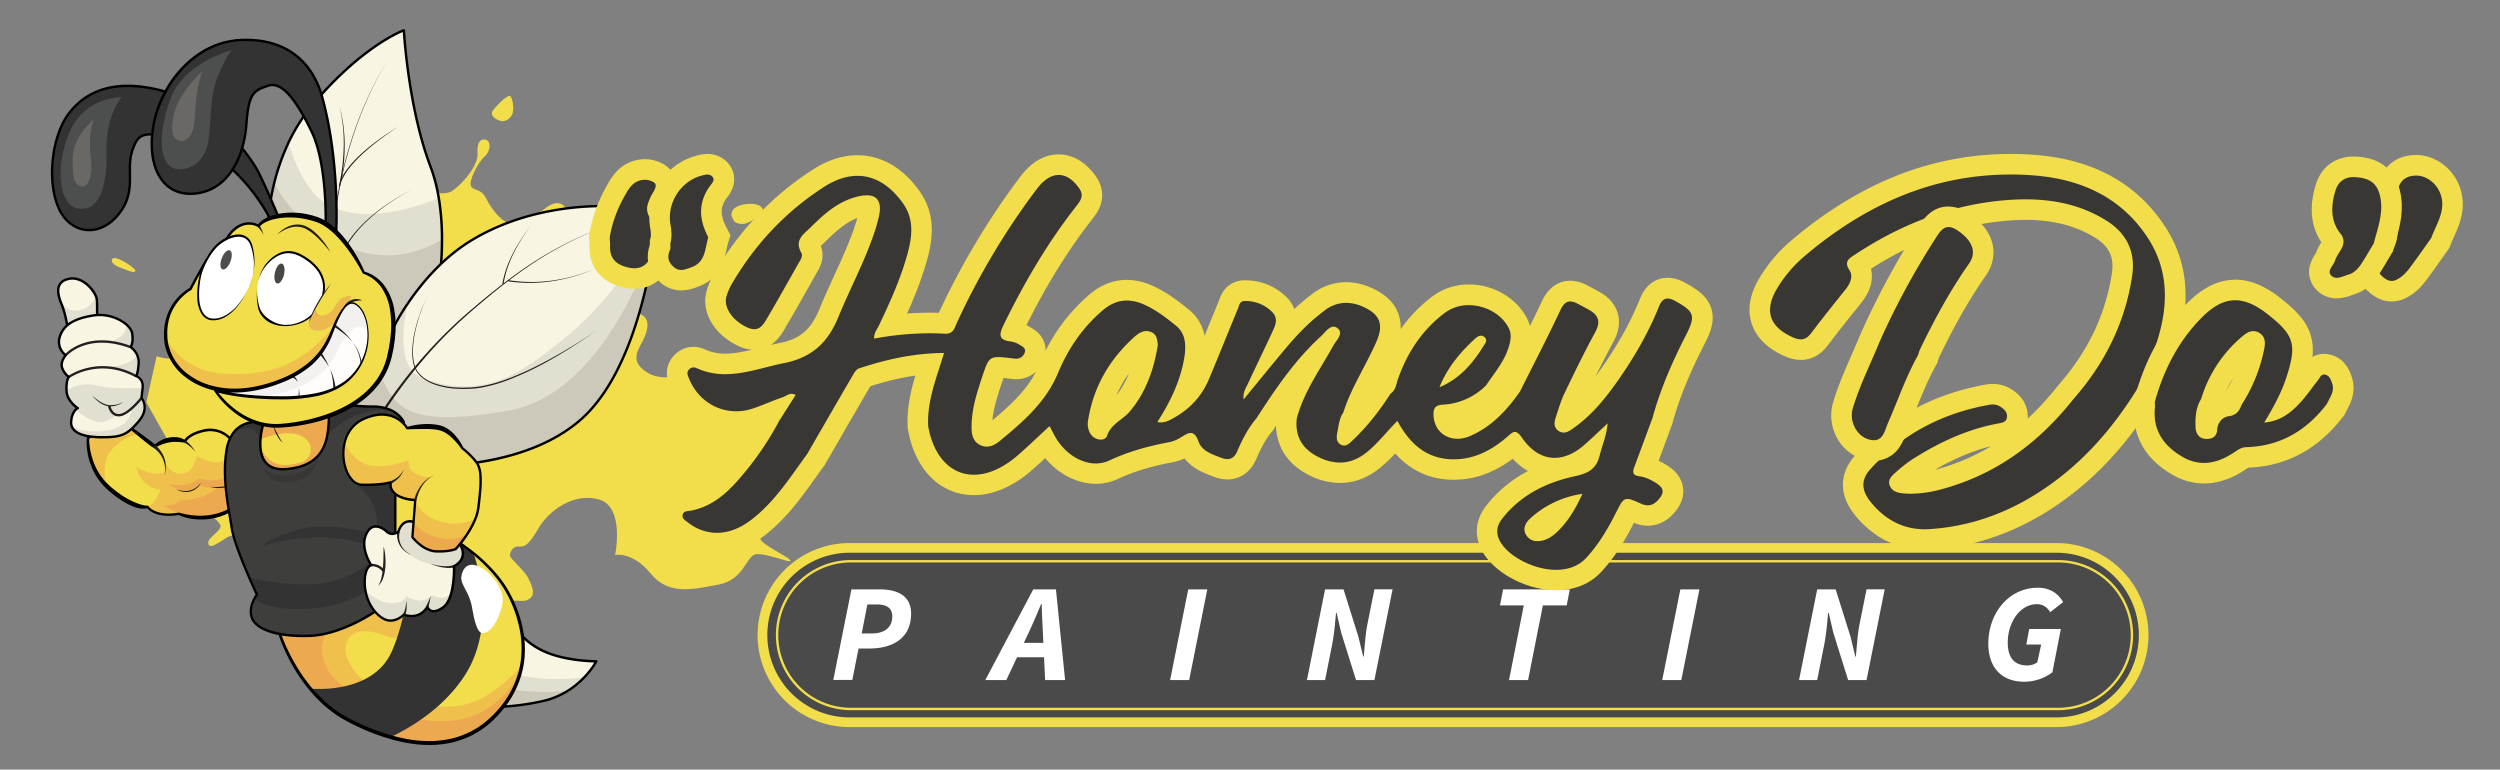 <svg xmlns="http://www.w3.org/2000/svg" viewBox="0 0 2067.43 636.43"><rect x="0" y="0" width="2067.43" height="636.43" fill="#808080" stroke="none"/><defs><clipPath id="clip-path"><path d="M399.23 523.59c-4.53.16-7-10.18-9-21.86s-9.32-18.21-8.78-24.21 4.6-14.27 15.53-8.58 19.5 19.29 18.75 28.08-7.59 26.25-16.5 26.57z" fill="none"/></clipPath><style>.cls-2{fill:#f2de4b}.cls-4{fill:#fff}.cls-5{fill:#f8f5e2}.cls-6{fill:#e1dfcf}.cls-7{fill:#cdc9ba}.cls-8{fill:#231f20}.cls-9{fill:#333}.cls-10{fill:#4d4e4e}.cls-11{fill:#696865}.cls-12{fill:#efc14c}.cls-13{fill:#eca950}.cls-19{fill:#ebb94d}.cls-21{fill:#383734}</style></defs><g id="Layer_2" data-name="Layer 2"><path class="cls-2" d="M347.31 155.48s18.46 8 26.81 2.33 21.56-21 20.79-30.89 3.11-12.63 7.19-11.27 3.69 9.52-1.36 13.79-13.41 20.21-11.27 24.48 8.16 1.36 12.63 10.3 12.62 19.81 22.53 21.95 26.81-17.1 34.58-18.07 9.91 5.83 9.33 8.94 34.19 102.38 34.19 102.38 13.6-23.5 23.7-20.78 10.69 9.71 6.8 19.62-14.59 19.43 2.23 29.92 43.23-3.5 43.23-3.5l57.9 62.95s.39 28 0 35.35-9.33 37.69-7.77 42.75 23.7 14.76 24.86 17.87-23.7-8.16-30.3-4.66-9.72 21-29.14 24.48-40.8 9.71-56-8.94-29.53-15.54-29.53-15.54 8.16-39.64-13.21-45.85-42 9.71-50.12 23.7-11.27 15.54-16.32 15.15-7.38 4.66-7.38 7.38 12 12.05 15.54 19.43 6.6 14.77-2.33 17.88-199.72-20.21-205.16-24.09-7-9.33-13.21-5.06-8.55 7.78-12.82 4.28 4.27-13.21 0-19.82-8.16-12.43-16.71-7-14 9.32-14.76 4.27 12.82-10.88 9.71-15.54-6.22-7-13.21-7-10.1 4.66-10.88-.39 7.77-9.33 6.6-12.82-5.01-12.46-5.01-12.46L121 332.66l8.54-38.08s15.94 5.83 15.16-3.11-7-19-6.22-24.87 6.22 1.56 11.27 0 12.43-3.11 12-10.1S156 234.35 161 232s14.37 1.17 19.43-1.55S197.91 213 197.91 213l90.14-26zM413.27 99.82s-9.91-3.21-5.25-9S420.26 78 422 79.42s3.79 11.65 1.16 16-7.25 5.58-9.89 4.4zM605 178.5s-2-7 9.61-9.33 16.32 2 16.32 4.66-10.49 11.37-16.9 11.37-7.56-2.62-9.03-6.7zM101.16 221.92s-10.49-3.21-8.45-7.58 20.4 7.87 19.23 9.91-8.23-1.38-10.78-2.33z"/><rect x="631.35" y="453.1" width="1142.23" height="144.19" rx="72.1" fill="#4a4a4a"/><path class="cls-2" d="M1701.49 601.29h-998a76.1 76.1 0 110-152.19h998a76.1 76.1 0 010 152.19zm-998-144.19a68.1 68.1 0 100 136.19h998a68.1 68.1 0 000-136.19z"/><path class="cls-4" d="M704.1 487.41h23.68c14.65 0 25.68 5.48 25.68 19.9 0 20.92-15.7 29-34.58 29H710l-5.15 26h-15.74zm16.45 36.45c11.14 0 17.33-4.9 17.33-14.23 0-6.75-4.57-9.76-12.55-9.76h-8.05l-4.67 24zM854.44 487.41h18.8l7.57 75h-16.52l-1.92-40.62c-.36-7.37-.75-14.41-.91-22.28H861c-3.27 7.72-6.17 14.83-9.67 22.28l-19.16 40.62h-17.36zm-17.1 44.21h34.28l-2.77 11.9h-34.33zM982.63 487.41h15.77l-15 75h-15.76zM1095.79 487.41h15.28l12.25 39 4 16.5h.46c.77-7.89 1.35-18.47 3.11-27.11l5.72-28.42h15l-15 75h-15.21l-12.22-39-3.85-16.63h-.46c-.77 8.31-1.58 18.28-3.34 26.89l-5.72 28.73h-15zM1260.13 500.67h-19.71l2.59-13.26h55.19l-2.59 13.26h-19.71l-12.22 61.7h-15.76zM1389.61 487.41h15.77l-15 75h-15.77zM1502.77 487.41h15.28l12.25 39 4 16.5h.46c.77-7.89 1.35-18.47 3.11-27.11l5.72-28.42h15l-15 75h-15.24l-12.21-39-3.86-16.63h-.46c-.77 8.31-1.58 18.28-3.34 26.89l-5.72 28.73h-15zM1644.28 532.37c0-25.93 17.4-46.34 41-46.34 9.64 0 16.68 4.49 20.89 11.91l-10.72 8.28c-2.8-4.34-6.12-6.59-11-6.59-13.91 0-24.09 15-24.09 31.67 0 11.54 4.54 19 16.22 19a14.12 14.12 0 008.22-2.61L1688 533h-12.29l2.39-12.84h26.17l-7 35.82a38.64 38.64 0 01-23.38 7.78c-18.45-.01-29.61-11.68-29.61-31.39z"/><path class="cls-2" d="M1702.75 587.29H702.93a62.08 62.08 0 010-124.15h999.82a62.08 62.08 0 010 124.15zM702.93 465.14a60.08 60.08 0 000 120.15h999.82a60.08 60.08 0 000-120.15z"/><path class="cls-5" d="M365.48 198.39a275.37 275.37 0 01-5.16 52.61L308 296.83l-86.52-102s-.82-18.67 5.29-43.49A175.9 175.9 0 01237.61 120c.34-.74.68-1.47 1-2.21a150.81 150.81 0 0121.32-33c41.21-48.22 74-59.79 74-59.79s3.4 63.64 22 112.5a138.52 138.52 0 016.92 26.26 210.45 210.45 0 012.63 34.63z"/><path class="cls-6" d="M365.48 198.39a275.37 275.37 0 01-5.16 52.61L308 296.83l-86.52-102s-.82-18.67 5.29-43.49A175.9 175.9 0 01237.61 120c.34-.74.68-1.47 1-2.21 6 20.53 16.54 43.47 34.46 52.54 35.57 18 89.73-6.53 89.73-6.53a210.45 210.45 0 012.68 34.59z"/><path class="cls-7" d="M365.48 198.39a275.37 275.37 0 01-5.16 52.61L308 296.83l-86.52-102s-.82-18.67 5.29-43.49c24.09 45 71 63.31 102.71 59.32a99.46 99.46 0 0036-12.27z"/><path d="M308 297.83h-.07a1 1 0 01-.69-.35l-86.52-102a1 1 0 01-.24-.6c0-.19-.75-19.1 5.32-43.77a176.79 176.79 0 0110.93-31.5c.34-.75.68-1.48 1-2.22a152.36 152.36 0 0121.47-33.2c40.91-47.87 74.1-60 74.43-60.08a1 1 0 01.89.11 1 1 0 01.48.78c0 .64 3.61 64.05 21.89 112.2a139.93 139.93 0 017 26.45 210.16 210.16 0 012.66 34.75 279.47 279.47 0 01-5.18 52.84 1 1 0 01-.32.54l-52.34 45.81a1 1 0 01-.71.24zm-85.55-103.39l85.64 101 51.32-44.92a277.77 277.77 0 005.07-52.1 208.23 208.23 0 00-2.63-34.42 137.42 137.42 0 00-6.85-26.09C338.1 93.44 333.69 36.1 333.05 26.5c-6.36 2.67-36.25 16.78-72.33 59a150.27 150.27 0 00-21.17 32.75c-.35.73-.69 1.46-1 2.19a180.8 180.8 0 00-16.07 74zm143 3.95z"/><path class="cls-8" d="M320 51.41c-8.1 12.51-14.5 26-20.14 39.79a350.61 350.61 0 00-14 42.35c-1 3.6-1.73 7.24-2.6 10.85l-1.28 5.44-1 5.48-2.07 11-1.58 11.05-.79 5.52c-.26 1.84-.38 3.7-.57 5.55l-1.07 11.11-.26 2.77-.13 2.79-.27 5.57-.52 11.14h-1l.59-11.17.29-5.58.15-2.79.28-2.79 1.13-11.12c.2-1.85.34-3.71.6-5.56l.82-5.53 1.65-11.05 2.14-11 1.07-5.49 1.31-5.43c.89-3.62 1.69-7.26 2.66-10.86a350.29 350.29 0 0114.18-42.35c5.72-13.74 12.2-27.23 20.41-39.69z"/><path class="cls-8" d="M329.46 104.77q-7.47 4.77-14.57 10.11c-4.74 3.54-9.35 7.24-13.72 11.21A105.14 105.14 0 00289 138.88a53 53 0 00-4.85 7.32 27.46 27.46 0 00-3 8.15l-1-.21a142.28 142.28 0 002.93-16.45c.68-5.54 1-11.11 1.17-16.69a129.66 129.66 0 00-.68-16.72 114.06 114.06 0 00-2.94-16.5l1.09 4.06.53 2 .4 2.06c.27 1.38.57 2.75.81 4.13l.58 4.16a129.1 129.1 0 011 16.79 149.53 149.53 0 01-1 16.79 144.74 144.74 0 01-2.87 16.6l-1-.21a27.69 27.69 0 013.1-8.45 55 55 0 015-7.43 85.45 85.45 0 015.91-6.68c2.07-2.14 4.24-4.16 6.47-6.12 4.45-3.92 9.14-7.56 13.94-11s9.76-6.72 14.87-9.71zM340.75 156.84a161.39 161.39 0 00-16.87 9.85 159.5 159.5 0 00-15.61 11.74c-2.46 2.12-4.86 4.33-7.16 6.62s-4.48 4.72-6.56 7.21a91.68 91.68 0 00-5.74 7.85 74 74 0 00-4.62 8.53l-.91-.41a72.79 72.79 0 014.8-8.59 90.51 90.51 0 015.9-7.86c2.12-2.49 4.36-4.88 6.69-7.17s4.78-4.46 7.28-6.57a160.91 160.91 0 0115.79-11.56 163.73 163.73 0 0117.01-9.64z"/><path class="cls-5" d="M544.17 174.84s-.31 4.34-1.17 11.71c-.37 3.13-.84 6.81-1.42 10.94-5.48 38.51-21.36 115.91-63 150.89C422 396 325.34 384.23 325.34 384.23l-37.67-37.37 1.61-22.14L308 296.83l17.36-25.89A175.29 175.29 0 01337 251.33c10.24-15.21 27.11-36.09 50-50.78 40.17-25.71 99.32-37.29 157.17-25.71z"/><path class="cls-6" d="M543 186.56c-.37 3.13-.84 6.81-1.42 10.94-5.48 38.51-21.36 115.91-63 150.89C422 396 325.34 384.23 325.34 384.23l-37.67-37.37 1.61-22.14L308 296.83l17.36-25.89A175.29 175.29 0 01337 251.33c-6.23 29.67-5.29 55.67 14.1 62.16 50.59 16.9 78.75-3.62 119.14-36.65S543 186.56 543 186.56z"/><path class="cls-7" d="M541.56 197.52c-5.48 38.51-21.36 115.91-63 150.89C422 396 325.34 384.23 325.34 384.23l-37.67-37.37 1.61-22.14L308 296.83a18.74 18.74 0 014.16 6.83c13.22 34.65 24.6 50.37 107.85 36C502.58 325.5 541 199.49 541.56 197.52z"/><path d="M352.21 386.51a251.73 251.73 0 01-27-1.28 1 1 0 01-.58-.29L287 347.57a1 1 0 01-.29-.78l1.61-22.14a1 1 0 01.16-.48l36-53.73a178.24 178.24 0 0111.69-19.66c10.16-15.1 27.14-36.21 50.32-51.07 42.16-27 102.65-36.9 157.88-25.85a1 1 0 01.8 1.06s-.32 4.44-1.17 11.75v.13c-.4 3.44-.88 7.08-1.41 10.84a.36.36 0 010 .11c-5.94 41.72-22.06 116.76-63.29 151.43-29.42 24.74-69.75 33.22-98.39 36-10.6.99-20.38 1.33-28.7 1.33zm-26.41-3.23c6.32.72 98.2 9.72 152.2-35.63 40.75-34.27 56.72-108.85 62.61-150.27v-.11c.52-3.76 1-7.4 1.4-10.82v-.13c.62-5.31 1-9.06 1.09-10.67-54.51-10.68-114-.84-155.54 25.75-22.89 14.66-39.69 35.55-49.75 50.49a174.35 174.35 0 00-11.57 19.49l-.08.12-35.91 53.56-1.56 21.42z"/><path class="cls-8" d="M314.47 342.27c5.46-8.79 11.45-17.14 17.68-25.34s12.8-16.11 19.64-23.79 14-15.09 21.42-22.2c1.87-1.76 3.72-3.55 5.61-5.29l5.77-5.12c1.91-1.73 3.88-3.38 5.83-5s3.9-3.34 5.89-5c15.77-13.15 32-25.8 49.51-36.65a290 290 0 0127-14.82c9.25-4.47 18.71-8.47 28.28-12.21-9.54 3.82-19 7.89-28.17 12.43a286.74 286.74 0 00-26.85 15c-17.35 11-33.49 23.72-49.14 37-2 1.64-3.89 3.35-5.84 5s-3.89 3.34-5.78 5.07l-5.7 5.15c-1.87 1.75-3.7 3.55-5.55 5.32-7.35 7.14-14.44 14.56-21.17 22.29s-13.21 15.68-19.36 23.89-12 16.6-17.35 25.3z"/><path class="cls-8" d="M492.75 221.77a114.63 114.63 0 01-17.41 6.61 131.63 131.63 0 01-18.19 4.06l-2.31.36c-.77.12-1.55.18-2.32.27-1.55.16-3.09.35-4.64.49-3.11.15-6.22.44-9.33.37a122.46 122.46 0 01-18.64-1.32l.16-1a123 123 0 0018.48 1.56c3.09.11 6.19-.14 9.28-.25 1.55-.11 3.09-.28 4.63-.42.77-.08 1.54-.13 2.31-.24l2.3-.32a131.34 131.34 0 0018.2-3.81 115.61 115.61 0 0017.48-6.36zM492.75 273.52c-5.62 4.11-11.38 8-17.21 11.8s-11.79 7.41-17.82 10.87a259.77 259.77 0 01-37.62 18.11 125.53 125.53 0 01-20.1 5.85 75.49 75.49 0 01-10.4 1.36c-3.49.06-7 .28-10.47 0a64.49 64.49 0 01-20.56-3.82 41.42 41.42 0 01-4.8-2.19 34.69 34.69 0 01-4.38-3 19.63 19.63 0 01-6.41-8.37v.07a18.63 18.63 0 01-1.19-3.76c-.12-.64-.27-1.27-.36-1.91l-.27-1.93a54.06 54.06 0 01-.21-7.74 81.18 81.18 0 012.16-15.28l.42-1.88.52-1.86 1-3.71c.78-2.45 1.6-4.89 2.44-7.32s1.82-4.8 2.8-7.17l3.08-7.06-3 7.11c-.93 2.39-1.78 4.81-2.68 7.21s-1.57 4.88-2.3 7.34l-1 3.72-.48 1.86-.39 1.88a80.26 80.26 0 00-2 15.18 52.61 52.61 0 00.29 7.64l.27 1.89c.1.62.26 1.24.38 1.86a17.86 17.86 0 001.15 3.56v.05a16.58 16.58 0 002.53 4.34 24.71 24.71 0 003.65 3.58 34.07 34.07 0 004.26 2.86 40.45 40.45 0 004.7 2.12 63.4 63.4 0 0020.27 3.69c3.45.23 6.92 0 10.38-.07a75.7 75.7 0 0010.27-1.31 125.2 125.2 0 0020-5.75c6.51-2.4 12.87-5.2 19.13-8.19s12.43-6.21 18.49-9.61c12.22-6.72 24.07-14.02 35.46-22.02z"/><path class="cls-9" d="M229.39 183.63l-6.2-3.08s-22.73-46.21-63.44-60.35-45.43-11.15-50.57 5.14 4.28 33.3-11.57 52.44-39.86 15.7-49.29-6.15-6-59.58 9.43-78.86 40-27.86 78.49-17.14 69.79 51.42 77.51 66.85 17.38 39 17.38 39z"/><path class="cls-10" d="M100.61 80.34s-29.9-.64-42.75 28.29-9.33 62.35 7.71 64 23.14-19 22.5-48.21 12.54-44.08 12.54-44.08z"/><path class="cls-11" d="M78.11 98.34s-17.68 13.77-18 32.28S62 152 66.53 154s9.94-4.82 8.83-19-2.36-26.37 2.75-36.66z"/><path d="M73.8 191.28a24.1 24.1 0 01-3.69-.26c-9.83-1.41-18.11-8.33-22.71-19-10-23.09-5.4-61.16 9.57-79.88 17.2-21.5 44-27.38 79.54-17.48 39.39 11 71.06 53.22 78.13 67.38 7.65 15.28 17.32 38.83 17.42 39.06a1 1 0 01-.15 1l-1.74 2.15a1 1 0 01-1.22.26l-6.21-3.07a1.05 1.05 0 01-.45-.46c-.23-.45-23-46-62.87-59.85-24.91-8.65-35.83-10.68-41.71-7.72-3.7 1.86-5.58 5.89-7.58 12.22-1.83 5.8-1.77 11.67-1.7 17.89.12 11 .24 22.45-10.05 34.88-6.89 8.33-15.68 12.88-24.58 12.88zM105.67 72c-20 0-35.75 7.14-47.14 21.38-14.58 18.22-19 55.32-9.29 77.84 4.32 10 12 16.5 21.15 17.81 9.42 1.35 19.06-3 26.45-11.9 9.83-11.87 9.71-22.91 9.59-33.58-.07-6.39-.13-12.42 1.79-18.52 2.17-6.85 4.26-11.23 8.59-13.41 6.52-3.27 17.44-1.35 43.27 7.62 38.88 13.51 61.75 56.48 63.85 60.55l5.19 2.58.86-1.07c-1.5-3.63-10.17-24.46-17.13-38.38S174.71 87.37 136 76.59A113.85 113.85 0 00105.67 72z"/><path class="cls-9" d="M273.11 194.83l-3.83-9.73s1.72-49.1-11.82-76.8-25.07-41.3-36-37.3-15.75 4.88-17.68 31.56-14.46 54.64-42.42 57.53-40.83-24.1-34.08-58.17 34.77-67.18 72-68.79 59.12 18.32 67.15 47.25S279.64 150.42 278 192.2z"/><path class="cls-10" d="M191.89 41.45S152 51.09 140.78 82.27s-8 51.43 1.62 56.25 27.08-2 29.88-21.76.72-36.93 8.72-55.71 10.89-19.6 10.89-19.6z"/><path class="cls-11" d="M167.46 58.8s-20.57 18-24.1 37.61 3.73 19.57 5.77 20.23 10.94-.94 11.9-18.3 2.58-30.54 6.43-39.54z"/><path d="M273.11 195.83a1 1 0 01-.94-.63l-3.82-9.74a.89.89 0 01-.07-.4c0-.49 1.52-49.22-11.72-76.32-14-28.62-25-40.33-34.76-36.84l-.91.33c-10.1 3.6-14.28 5.09-16.11 30.36-1.9 26.29-14.28 55.45-43.32 58.46-10.76 1.11-19.9-2.09-26.43-9.25-9.74-10.69-12.92-29-8.73-50.12a94 94 0 0124.84-47.07c13.71-14 30.36-21.75 48.13-22.52 34.93-1.51 59.14 15.53 68.16 48 8.75 31.52 13.09 73.45 11.6 112.17a1 1 0 01-.53.84l-4.92 2.63a1 1 0 01-.47.1zm-2.83-10.91l3.35 8.5 3.43-1.83c1.41-38.36-2.9-79.81-11.56-111-8.74-31.46-32.23-48-66.15-46.52-37.74 1.63-64.8 36.24-71.08 68-4 20.23-.93 38.32 8.24 48.38 6.09 6.68 14.64 9.65 24.74 8.61 27.82-2.88 39.69-31.13 41.54-56.61 1.92-26.58 6.78-28.31 17.43-32.11l.9-.32c11-4 22.53 7.71 37.24 37.85 13.01 26.62 12.02 73.51 11.92 77.05z"/><path class="cls-5" d="M493.17 546.84a64.07 64.07 0 01-9.93 13.2 71.62 71.62 0 01-13.61 11.16 65.79 65.79 0 01-20.16 8.41 198.05 198.05 0 01-56.36 4.72l8.34-19.52 5.76-13.47 11.19-26.16c.64 0 13.62.8 13.62.8s8 9.92 25.38 15.49 35.77 5.37 35.77 5.37z"/><path class="cls-6" d="M483.24 560a68 68 0 01-33.78 19.57 198.05 198.05 0 01-56.36 4.72l14.1-33C442.31 567 483.24 560 483.24 560z"/><path class="cls-7" d="M469.62 571.21a65.79 65.79 0 01-20.16 8.41 198.05 198.05 0 01-56.36 4.72l8.34-19.52c33.41 11.08 68.18 6.39 68.18 6.39z"/><path d="M404 585.71c-6.79 0-10.9-.36-11-.37a1 1 0 01-.83-1.39l25.29-59.15a1 1 0 01.92-.61c.66 0 12.35.72 13.69.81a1 1 0 01.71.37c.08.09 8.07 9.76 24.91 15.16 17 5.46 35.28 5.31 35.46 5.31a1.06 1.06 0 01.86.48 1 1 0 010 1 64.13 64.13 0 01-10 13.36l-.07.09a72.79 72.79 0 01-13.8 11.31l-.09.05a66.83 66.83 0 01-20.39 8.49 206.36 206.36 0 01-45.66 5.09zm-9.44-2.26a201.88 201.88 0 0054.66-4.8 64.8 64.8 0 0019.85-8.28h.09a71.12 71.12 0 0013.27-10.88l.07-.09a69 69 0 008.94-11.52c-5-.11-20.14-.82-34.37-5.39-15.84-5.08-23.95-13.63-25.56-15.47-4.41-.27-10.48-.64-12.49-.75z"/><path class="cls-2" d="M431.35 551.05a46.65 46.65 0 01-1 4.25c-3.13 12.3-9.65 24.67-20.9 36.36-23.86 24.8-55.22 26.85-86.51 17.89a191.18 191.18 0 01-34.66-14c-13-6.71-23.5-16.25-31.73-26.17a147.9 147.9 0 01-25.24-45.11l-.54-3.09-2.28-13 108.06-46 3.67-1.57 31.08-13.25 3.76-1.6s.7.41 1.93 1.18a157.69 157.69 0 0114.53 10.55c9.67 7.9 21.42 19.39 28.85 33.25A103.06 103.06 0 01432 526a79 79 0 01-.65 25.05z"/><path class="cls-12" d="M431.35 551.05a46.65 46.65 0 01-1 4.25c-3.13 12.3-9.65 24.67-20.9 36.36-23.86 24.8-55.22 26.85-86.51 17.89a191.18 191.18 0 01-34.66-14c-13-6.71-23.5-16.25-31.73-26.17a147.9 147.9 0 01-25.24-45.11l-.54-3.09-2.28-13 108.06-46 3.15 36.61-2.7 24.8s-6.86 6.72-18 2.34-28.29-8.24-32.79 7 21 46.28 60.22 50.14c33.83 3.31 50.04 3.28 84.92-32.02z"/><path class="cls-13" d="M430.39 555.37c-3.13 12.3-9.65 24.67-20.9 36.36-23.86 24.8-55.22 26.85-86.51 17.89a191.18 191.18 0 01-34.66-14c-13-6.71-23.5-16.25-31.73-26.17a147.9 147.9 0 01-25.24-45.11l-.54-3.09 47.22-8s-19 13.92-8.68 37.39 64.29 49.5 104.79 45.32c39.72-4.15 55.64-39.24 56.25-40.59z"/><path class="cls-9" d="M384.1 558.94c-16.82 25.78-42.53 41.79-61.12 50.68a191.18 191.18 0 01-34.66-14c-13-6.71-23.5-16.25-31.73-26.17 0 0 51.33 5.59 67.4-30.73 11.55-26.09 15.16-60.64 16.27-78 .44-6.82.49-11 .49-11l30.59-2.25L377 447a157.69 157.69 0 0114.53 10.55c.47 1.05 21.23 57.45-7.43 101.39z"/><path d="M432.76 551.32l-.95 4.34v-.36l-.42 1a1.36 1.36 0 00.41-1v.35a80.24 80.24 0 01-15.08 30.14c-1.76 2.2-3.58 4.36-5.53 6.4-.95 1-2 2-3 3a40.45 40.45 0 01-3.12 2.88l-3.29 2.7c-1.09.9-2.31 1.64-3.46 2.47l-1.75 1.21c-.58.41-1.22.73-1.83 1.1l-3.74 2.18a80.27 80.27 0 01-15.91 6 86.77 86.77 0 01-16.81 2.32 105.85 105.85 0 01-16.89-.92 126.4 126.4 0 01-16.5-3.4 178.27 178.27 0 01-31.36-11.92 114 114 0 01-14.71-8.18 102.32 102.32 0 01-13.17-10.55 115 115 0 01-11.36-12.41 132.16 132.16 0 01-9.64-13.67 158 158 0 01-8-14.74 132.92 132.92 0 01-6.32-15.58v-.12l-2.73-16.05a1 1 0 01.59-1.09L374.7 444.9a1 1 0 01.89.06c1.47.88 2.92 1.78 4.33 2.73s2.81 1.9 4.19 2.88q4.15 3 8.11 6.16l.08.06-.08-.07a137.4 137.4 0 0119.2 18.78 97.69 97.69 0 017.87 11 103.89 103.89 0 016.21 12 101.39 101.39 0 017.6 25.85 80.84 80.84 0 01-.34 26.97zm-2.81-.53a78.25 78.25 0 00.53-26.09 103.37 103.37 0 00-13.22-37 93.53 93.53 0 00-7.6-10.75 136.28 136.28 0 00-18.76-18.6l-.07-.07.08.07q-3.88-3.18-8-6.13-2-1.47-4.12-2.87c-1.39-.95-2.79-1.83-4.21-2.69l.9.05-146.55 62.47.59-1.09 2.91 16v-.14a128.79 128.79 0 006.37 15.19 158.92 158.92 0 008 14.43 128.05 128.05 0 009.59 13.43 113.12 113.12 0 0011.17 12.08 99.17 99.17 0 0012.87 10.17 111.53 111.53 0 0014.41 7.91 175.4 175.4 0 0030.89 11.53 125.31 125.31 0 0016.12 3.31 102.65 102.65 0 0016.34.79 86.73 86.73 0 0016.13-2.21 76.24 76.24 0 0015.19-5.72l3.53-2c.58-.35 1.19-.64 1.74-1l1.68-1.15c1.1-.79 2.27-1.5 3.31-2.36l3.16-2.58c1.08-.82 2-1.83 3-2.75s2-1.85 2.93-2.85c1.9-2 3.68-4 5.4-6.15A77.19 77.19 0 00429 555v.35a1.57 1.57 0 01.43-1.06l-.42 1a1.63 1.63 0 010-.31z"/><path class="cls-2" d="M203.17 410.27c-2.46 4.18-6.7 8.56-13.89 12.25-21.28 10.9-41.28 2.39-41.28 2.39-20.36 3.21-25.93-5.79-25.93-5.79-.6.14-10.67 2.25-30.61-14.37q-2-1.69-3.78-3.48c-16.55-16.88-14.87-38.94-14.87-38.94l15-10.23 20.29 1.9 6.59 5.07 13.13 10.09c13.92-9.85 25.07-4.07 25.07-4.07s2.35-6 15.85-9a22.5 22.5 0 0121.48 6.45l2.92 2.55 12.86 29.6a21.85 21.85 0 01-2.83 15.58z"/><path class="cls-12" d="M203.17 410.27c-2.46 4.18-6.7 8.56-13.89 12.25-21.28 10.9-41.28 2.39-41.28 2.39-20.36 3.21-25.93-5.79-25.93-5.79 7.71-3.64 10.4-14.36 10.4-14.36-16.51-1-19.83-18.71-19.83-18.71s9.64 5.43 15.22 5.66a20.19 20.19 0 009.22-1.62l-.13-7.4s3.33 9.43 13.41 9 12.21-14.57 12.21-14.57 9 4.93 15.86 5.14 12.57-5.14 12.57-5.14l7.84 21.41z"/><path class="cls-13" d="M203.17 410.27c-2.46 4.18-6.7 8.56-13.89 12.25-21.28 10.9-41.28 2.39-41.28 2.39l-12.86-6.65s9.64 0 14.79-4.92c0 0 14.62 1.91 30.43-10.21 0 0 10.52-.07 18.55-4.6z"/><path class="cls-13" d="M191.25 395.55l-5.1 7.05s-14.45 2.7-21.5-1.32c0 0-11.64 10.13-25.09-1 0 0 16.76 3.86 24.47-4.72 0 0 13.72 4.29 23.58-1.07z"/><path class="cls-12" d="M114.69 359.1s-13.23 1.31-23.52 14.38c-5.51 7-5.11 18.58-3.56 27.8-16.55-16.88-14.87-38.94-14.87-38.94l15-10.23L108.1 354z"/><path d="M204.32 411A32.59 32.59 0 01193 422.09a38.82 38.82 0 01-3.4 1.91l-3.6 1.7c-1.23.48-2.47.92-3.71 1.38s-2.53.72-3.79 1.09a50.83 50.83 0 01-15.68 1.32 44.5 44.5 0 01-15.26-3.65l.55.06-3.5.45c-1.17.1-2.35.15-3.53.23s-2.36 0-3.55 0a35.6 35.6 0 01-3.55-.37 25.36 25.36 0 01-6.91-2c-.55-.26-1.09-.55-1.62-.84a17.75 17.75 0 01-1.54-1 11.39 11.39 0 01-2.73-2.69l.85.47h.23a10 10 0 01-2.86.5 17.11 17.11 0 01-2.78-.11 27.14 27.14 0 01-5.31-1.23 48.53 48.53 0 01-9.54-4.75c-1.53-.88-2.94-1.93-4.41-2.9s-2.84-2.05-4.19-3.16-2.75-2.13-4-3.39a43.26 43.26 0 01-3.8-3.74l-1.77-2c-.56-.7-1.06-1.43-1.6-2.14a50.1 50.1 0 01-3-4.48 53.86 53.86 0 01-4.39-9.66 55.73 55.73 0 01-2.45-10.26 49.56 49.56 0 01-.43-10.56 1 1 0 01.43-.74l15-10.23a1 1 0 01.66-.17L108.2 353a1 1 0 01.47.17c1.7 1.2 3.42 2.36 5.1 3.58s3.37 2.41 5 3.64l5 3.69c.83.62 1.66 1.24 2.45 1.91.4.33.8.66 1.18 1l.58.52a.88.88 0 01.37.79h-1.2c.88-.72 1.75-1.49 2.69-2.15.48-.32 1-.64 1.46-.94a12.57 12.57 0 011.51-.87 26.75 26.75 0 016.62-2.41 22.74 22.74 0 017.13-.33 14 14 0 016.7 2.56l-1.39.52a7.17 7.17 0 01.81-1.35 14.37 14.37 0 01.93-1.11 16.65 16.65 0 012.1-1.85 25.73 25.73 0 014.76-2.74 39.13 39.13 0 015.09-1.83c.87-.26 1.74-.44 2.61-.67s1.8-.32 2.7-.48a23.38 23.38 0 0120 7.2l-.11-.11 2.91 2.55a1.19 1.19 0 01.26.34L207 394.11a.88.88 0 01.05.15 18.77 18.77 0 01.47 4.34 23.25 23.25 0 01-.38 4.25 23.51 23.51 0 01-1.14 4.12 26.14 26.14 0 01-1.68 4.03zm-2.32-1.4a25.39 25.39 0 001.67-3.44 21 21 0 001.07-3.66 20.14 20.14 0 00.39-3.79 16.34 16.34 0 00-.33-3.7l.06.17-12.66-29.66.26.36-2.91-2.54-.08-.07a20.49 20.49 0 00-3.82-3.18 24 24 0 00-4.5-2.25 21.79 21.79 0 00-9.94-1.07c-.83.15-1.66.26-2.49.44s-1.68.4-2.51.65a35 35 0 00-4.82 1.73 23.36 23.36 0 00-4.38 2.51 15.19 15.19 0 00-1.85 1.63 10.91 10.91 0 00-.77.91 5.75 5.75 0 00-.55.9 1 1 0 01-1 .57l-.41-.05a48.06 48.06 0 00-6.11-.6 31.08 31.08 0 00-6.09.34 26.2 26.2 0 00-3 .69c-.5.15-1 .25-1.5.42l-1.47.53a11 11 0 00-1.47.59l-1.47.62-2.9 1.42h-1.2a.88.88 0 01-.86-.16l-.66-.42c-.44-.28-.86-.58-1.29-.88-.85-.59-1.66-1.23-2.48-1.87l-4.84-3.9c-1.63-1.29-3.22-2.62-4.82-3.94s-3.18-2.67-4.77-4l.52.2-20.36-1.92.66-.17-15 10.23.43-.75a42.25 42.25 0 00.24 5c.07.84.2 1.67.29 2.51l.41 2.49a59.72 59.72 0 002.74 9.68 51.09 51.09 0 004.38 9 43.25 43.25 0 002.85 4.09c.52.65 1 1.33 1.55 2l1.67 1.74a41.66 41.66 0 003.58 3.45c1.18 1.15 2.59 2.15 3.89 3.22s2.72 2 4.07 3 2.78 1.91 4.24 2.73a57.22 57.22 0 008.89 4.45 41.84 41.84 0 004.62 1.56 19.75 19.75 0 004.61.77h.22a.75.75 0 01.72.3l.13.18a9.8 9.8 0 002.21 2.13c.42.34.91.59 1.36.89s1 .52 1.46.75a22.8 22.8 0 006.38 1.82 31.17 31.17 0 003.35.35c1.12.06 2.25 0 3.38 0s2.26-.13 3.39-.22l3.39-.43a1 1 0 01.46 0h.08a57.33 57.33 0 007.24 1.69 68.6 68.6 0 007.42.77 51.91 51.91 0 0014.76-1.34 48.57 48.57 0 0013.73-5.52A29.92 29.92 0 00202 409.6z"/><path class="cls-8" d="M161.68 373.48a54.26 54.26 0 00-4.42-4.17 26.53 26.53 0 00-4.88-3.33l1-1.71a27.56 27.56 0 014.62 4.33 52.81 52.81 0 013.68 4.88zM136 393.41a21.44 21.44 0 00.49-6.86 21.41 21.41 0 00-5.12-12.23 24.84 24.84 0 00-2.32-2.38c-.83-.74-1.75-1.38-2.61-2.07l1.64-2.13c.87.85 1.8 1.63 2.62 2.52a25.48 25.48 0 012.26 2.83 22.47 22.47 0 013.19 6.43 22.76 22.76 0 01-.15 13.89zM166.39 398.81a13.52 13.52 0 01-3.56 4.77 13.23 13.23 0 01-5.34 2.85 14.44 14.44 0 01-6 .25 7.4 7.4 0 01-1.47-.31l-1.44-.41c-.93-.37-1.84-.77-2.73-1.19 1 .21 1.91.51 2.86.72l1.44.24a8.74 8.74 0 001.43.18l1.42.09c.48 0 1-.05 1.44-.07h.71l.7-.13a9.29 9.29 0 001.39-.3 14.45 14.45 0 005.11-2.48 18.24 18.24 0 004.04-4.21zM174.11 402.63c1.63.09 3.25.1 4.86.09s3.22-.09 4.81-.26a38 38 0 004.74-.76 37.26 37.26 0 004.62-1.43 16.64 16.64 0 01-4.41 2.18 23.77 23.77 0 01-4.85 1 26.15 26.15 0 01-9.77-.82z"/><path d="M329.6 466.75l2.11 11.51-20.89 27s-27.33 19.61-55 20.58-44.36-5.79-47.57-15.11c-2.05-6 .22-12 2.13-15.66a26.54 26.54 0 012.05-3.31s-2.85-6-6.45-14.34c-5.61-12.93-13.06-31.34-14.43-40.93-2.25-15.75-8.36-40.5-4.18-64.61a31.56 31.56 0 015.74-14.12 22.09 22.09 0 0117.89-8.67L274.82 332s13.85 4.24 33.75 4.18a34.48 34.48 0 0113.72 2.53c8.86 3.75 11.66 10.36 11.66 10.36l-5.22 42.66-1.85 15.17v45z" fill="#3e3e3d"/><path class="cls-9" d="M329.6 466.75c-12.09 12.83-34 31.39-62.18 35.3-44 6.11-57-7-57-7a26.54 26.54 0 012.05-3.31s-2.85-6-6.45-14.34a182.17 182.17 0 0052.41 5.67c28.29-1.29 45.65-16.72 45.65-16.72l4.82-3.86s35.35 4.18-4.5-11.25c-39.49-15.28-86.22-.29-87.1 0 .09-.25 2.07-4.42 26.67-12.52 25.39-8.36 61.39 1.93 61.39 1.93l6.43-4.82c1.93-21.22-16.07-33.75-16.07-33.75l9.28-14.14 23.71 3.8-1.85 15.17v45zM322.29 338.72c-32.89-.7-50.9 20.38-50.9 20.38l-3.59-4.48-48.06 21.43s-2.35-16.5-10.5-20.36c-8-3.76-15.73 1.79-16.1 2.05a22.09 22.09 0 0117.86-8.65L274.82 332s13.85 4.24 33.75 4.18a34.48 34.48 0 0113.72 2.54z"/><path d="M214.82 382.91s5.57 12.22 23.57 10.07 24.43-12.64 24.43-12.64-3.86 16.5-21.64 18.21-20.18-5.35-26.36-15.64z" fill="#393734"/><path d="M250.77 526.93c-23.56 0-40-5.93-43.43-15.87-2.12-6.15 0-12.34 2.19-16.45a30.46 30.46 0 011.78-2.95c-.77-1.65-3.23-7-6.18-13.76a.36.36 0 010-.09c-5.87-13.51-13.14-31.62-14.51-41.18-.41-2.92-1-6.19-1.56-9.64-2.55-15-6-35.49-2.61-55.29a32.87 32.87 0 015.93-14.56v-.05a23 23 0 0118.47-9l63.72-17a.94.94 0 01.55 0c.13 0 13.95 4.17 33.45 4.13a36.83 36.83 0 0114 2.58h.08c9.13 3.87 12.07 10.61 12.19 10.89a1 1 0 01.08.52L327.89 407v44.84l4.81 26.26a1 1 0 01-.2.8l-20.88 27a1.34 1.34 0 01-.21.2c-.28.19-27.9 19.79-55.52 20.76-1.74.04-3.45.07-5.12.07zm-43.88-50v.09c3.55 8.19 6.41 14.25 6.44 14.31a1 1 0 01-.11 1 25.42 25.42 0 00-2 3.17c-2 3.76-4 9.4-2.07 14.87 3.32 9.64 21.6 15.3 46.59 14.44 26.12-.92 52.34-18.94 54.3-20.32L330.65 478l-2-11.08-2.71-14.84a1 1 0 010-.18v-45-.12l7-57.54a21.85 21.85 0 00-11-9.58h-.08a34 34 0 00-13.32-2.46 128.79 128.79 0 01-33.77-4.14l-63.6 17a.85.85 0 01-.32 0 21.34 21.34 0 00-16.95 8.26 30.91 30.91 0 00-5.52 13.65c-3.37 19.45.09 39.77 2.61 54.6.6 3.47 1.15 6.75 1.57 9.69 1.34 9.41 8.52 27.29 14.33 40.68z"/><path class="cls-8" d="M439.39 186.57a112.19 112.19 0 00-7.94 11 122.77 122.77 0 00-6.64 11.77 97.35 97.35 0 00-5.17 12.46 83 83 0 00-3.22 13.06l-1-.16a83.42 83.42 0 013.5-13.14 99.61 99.61 0 015.43-12.44 124.12 124.12 0 016.88-11.68 111.71 111.71 0 018.16-10.87z"/><g clip-path="url(#clip-path)"><path class="cls-4" d="M389.85 463.25l-8.96 10.68v-10.68h8.96z"/><path class="cls-4" d="M397.45 463.25l19.01 15.96v28.39l-13.55 16.15h-11.33l-10.69-8.97v-40.85l8.96-10.68h7.6zM402.91 523.75l13.55-16.15v16.15h-13.55z"/></g><path class="cls-5" d="M80.19 270.46l-24.11 1.29s-1.76-11.9-5.14-20.09l-.22-.54c-3.26-8.11-5.47-18 6.17-20.52 10.29-2.22 20 7.71 22.61 14.9a10.53 10.53 0 01.69 3.1c.32 6.91 0 21.86 0 21.86z"/><path class="cls-6" d="M80.19 270.46l-24.11 1.29s-1.76-11.9-5.14-20.09l-.22-.54c2.58 2.94 5.89 5.26 10 5.68 9.3.94 15.16-5 18.76-11.3a10.53 10.53 0 01.69 3.1c.34 6.91.02 21.86.02 21.86z"/><path d="M55.23 272.8l-.14-.9c0-.12-1.78-11.88-5.07-19.85l-.23-.56c-1.88-4.68-4.08-11.47-1.47-16.37 1.46-2.76 4.28-4.61 8.36-5.49 10.79-2.34 20.9 7.7 23.76 15.53a11.16 11.16 0 01.75 3.4c.32 6.86 0 21.78 0 21.93v.92zm4.66-41.51a13.36 13.36 0 00-2.79.29c-3.53.76-5.82 2.23-7 4.48-2.21 4.17-.16 10.38 1.57 14.69l.23.55c2.88 7 4.57 16.46 5 19.41l22.28-1.19c.06-3.37.25-15.06 0-20.87a9.13 9.13 0 00-.63-2.8c-2.07-5.7-9.77-14.56-18.66-14.56z"/><path class="cls-5" d="M114.69 348.41c-9.59 11.25-14.41 13.18-30.16 13.18s-26.2-3.8-25.72-12.66a1.57 1.57 0 010-.2c.39-5.48 2.33-8.46 3.79-10a6.31 6.31 0 011.67-1.3 23.75 23.75 0 01-4.27-3.5A16.94 16.94 0 0155 323c-.32-9 1.93-11.25 1.93-11.25a15.64 15.64 0 01-5.47-7.39c-1.93-5.14 2.9-10.61 2.9-10.61a13.66 13.66 0 01-4.83-15.42c3.22-10 12.22-14.93 27.65-17.43a35.16 35.16 0 0126.51 6.76c3.13 2.5 5.18 5.36 5.62 8.08C110.57 283.8 108 287 108 287a17.12 17.12 0 015 5.76q.26.48.48 1a14 14 0 011.2 6.74c-.57 8.41-2 10.41-2.08 10.52s6.1 1.77 5.4 9.55v.41l-1 8.12s7.28 8.06-2.31 19.31z"/><path class="cls-6" d="M114.69 348.41c-9.59 11.25-14.41 13.18-30.16 13.18s-26.2-3.8-25.72-12.66c0 1.21 1.07 7.64 19.51 7.83 20.35.22 30-8 30.53-19 0 0-5.5 5.68-12.55 5.38 0 0-6.73 6.69-15.15 5.77-6.89-.75-15.61-7.65-18.54-10.12a6.31 6.31 0 011.67-1.3 23.75 23.75 0 01-4.28-3.56A16.94 16.94 0 0155 323a31.14 31.14 0 0124-4.39c11.87 2.79 27.75 2.84 39 2v.41l-1 8.12s7.28 8.02-2.31 19.27zM92.24 282.36c15.5-5.71 11.6-14.29 11.42-14.68 3.13 2.5 5.18 5.36 5.62 8.08C110.57 283.8 108 287 108 287zM114.69 300.51c-.57 8.41-2 10.41-2.08 10.52-10.93-7.38-25.3-7.38-25.3-7.38 21.13-.79 26-9.49 26.19-9.89a14 14 0 011.19 6.75z"/><path class="cls-8" d="M76.18 327c.89.83 1.78 1.65 2.74 2.39a31.35 31.35 0 002.89 2.15 22.28 22.28 0 006.37 3.11 10 10 0 001.71.35 8.34 8.34 0 001.73.1 26.65 26.65 0 003.55-.34 17.07 17.07 0 003.46-.89 7.26 7.26 0 003.05-1.84 7.07 7.07 0 01-2.85 2.3 17.46 17.46 0 01-3.51 1.18 20.32 20.32 0 01-3.66.54 9.28 9.28 0 01-1.9-.08 10.61 10.61 0 01-1.85-.36 19.25 19.25 0 01-6.55-3.45 27.51 27.51 0 01-5.18-5.16z"/><path class="cls-8" d="M98.09 344.36c-5.72 0-8.22-5.48-8.76-8.6l2-.34c0 .31 1.44 7.78 7.87 6.86 7-1 16.93-13.64 17-13.77l1.58 1.23c-.43.55-10.52 13.4-18.33 14.52a9.41 9.41 0 01-1.36.1zM55.08 294.41l-1.52-1.29c.17-.2 18-20.66 54.79-7l-.7 1.88c-35.44-13.16-52.4 6.22-52.57 6.41zM57.48 312.58L56.3 311c.25-.18 25.09-17.91 56.78-.8l-1 1.76c-30.5-16.53-54.36.44-54.6.62z"/><path d="M84.53 362.59c-11.81 0-20.13-2.18-24-6.32a9.56 9.56 0 01-2.67-7.39 1.43 1.43 0 010-.29c.4-5.65 2.44-8.84 4.07-10.51.22-.22.44-.42.64-.59a26.93 26.93 0 01-3.23-2.86l-.08-.09c-2.32-2.46-5.08-6.41-5.27-11.49-.23-6.46.84-9.64 1.59-11.05a17.31 17.31 0 01-5.06-7.27c-1.68-4.47 1.1-9 2.44-10.81A14.61 14.61 0 0148.54 278c3.18-9.86 12-15.44 28.44-18.11a36.24 36.24 0 0127.3 7c3.4 2.72 5.52 5.81 6 8.71 1 6.12-.2 9.64-1 11.15a18.53 18.53 0 014.59 5.56q.27.51.51 1.05v.08a15 15 0 011.25 7.14c-.38 5.69-1.17 8.59-1.72 10 1.9 1 5.6 3.75 5 10.13a4 4 0 010 .47l-.91 7.68c1.33 1.8 6.28 9.83-2.58 20.23-9.67 11.35-14.58 13.5-30.89 13.5zm-19.83-24.2a5.78 5.78 0 00-1.37 1.09c-1.4 1.43-3.14 4.21-3.51 9.33v.18a7.6 7.6 0 002.13 5.91c3.53 3.72 11.34 5.69 22.59 5.69 15.71 0 20.1-1.91 29.4-12.82 8.87-10.41 2.59-17.67 2.32-18a1 1 0 01-.26-.77l1-8.12v-.36c.61-6.85-4.47-8.46-4.69-8.53a1 1 0 01-.5-1.58c.15-.24 1.36-2.42 1.88-10a13 13 0 00-1.12-6.27v-.08c-.13-.3-.27-.58-.42-.86a16.29 16.29 0 00-4.69-5.39 1 1 0 01-.43-.68 1 1 0 01.2-.78s2.27-3.06 1.09-10.47c-.39-2.41-2.26-5.06-5.26-7.45l-.08-.07a34.08 34.08 0 00-25.66-6.5c-15.86 2.57-23.89 7.58-26.85 16.75a12.56 12.56 0 004.44 14.29 1 1 0 01.18 1.49c0 .05-4.4 5.09-2.71 9.59a14.71 14.71 0 005.07 6.9 1 1 0 01.46.74 1 1 0 01-.29.81S55.67 314.73 56 323c.17 4.5 2.7 8.06 4.8 10.25l.07.09a22.88 22.88 0 004 3.31 1 1 0 01.47.91 1 1 0 01-.58.85z"/><path class="cls-5" d="M375.53 468.19v.3a88.84 88.84 0 01-1.71 19.51c-1.33 6-3.66 11.74-7.71 14.47-10.5 7.07-12.64-.86-12.64-.86S347.89 513 334 508.26c0 0-7.87 8.24-16.72 3.43-7.23-3.92-13.08-12.67-15-23a38.85 38.85 0 01-.66-7.11c0-13.28 5.36-14.25 5.36-14.25s-9-13.29-4.5-24.65 12.92-7.07 17.5-3 9.64-.21 9.64-.21a.66.66 0 000-.09c.29-1.06 3.18-10.58 12.38-7.79 9.74 2.95 38.3 18.39 38.3 18.39s8.09 11.14-4.77 18.21z"/><path class="cls-8" d="M317.25 451.91a46.34 46.34 0 011.4 8.36 55.94 55.94 0 01.05 8.49c-.14 1.42-.3 2.84-.54 4.25a33.29 33.29 0 01-1 4.16 16.47 16.47 0 01-4.37 7.31 24.55 24.55 0 002.86-7.71 63.49 63.49 0 001.09-8.16c.23-2.75.32-5.52.39-8.3z"/><path class="cls-8" d="M316.55 472.78c-4.23-5.19-9.38-4.46-9.44-4.45l-.3-2c.26 0 6.35-.9 11.29 5.17z"/><path class="cls-6" d="M375.53 468.19v.3c-5.58 1.23-17.77-.61-28.24-5-23.31-9.81-17.7-24-17.7-24v-.09c.29-1.06 3.18-10.58 12.38-7.79 9.74 2.95 38.3 18.39 38.3 18.39s8.12 11.12-4.74 18.19z"/><path class="cls-8" d="M330.57 439.75a15.51 15.51 0 00-.43 5.67 15.11 15.11 0 001.65 5.58 10.85 10.85 0 00.75 1.27l.39.63.47.58c.31.39.61.79.94 1.16l1.08 1c.18.17.36.36.55.52l.59.46 1.21.92c.84.56 1.72 1.05 2.59 1.58-.91-.46-1.84-.88-2.73-1.37l-1.29-.83-.64-.42c-.21-.15-.4-.32-.6-.48l-1.2-1c-.37-.35-.71-.74-1.08-1.11l-.53-.57-.47-.62c-.29-.43-.65-.82-.9-1.28a16.56 16.56 0 01-2.27-5.86 17.16 17.16 0 010-6.43zM375.91 469.13a13.15 13.15 0 01-2.75.48 23.57 23.57 0 01-2.65.07 32 32 0 01-5.19-.59 46.91 46.91 0 01-5-1.27l-2.44-.83-2.38-.94 2.46.7 2.48.59a47.91 47.91 0 005 .76 32.41 32.41 0 005 .08 22 22 0 002.44-.3 11.71 11.71 0 002.24-.61z"/><path class="cls-6" d="M373.81 488c-1.33 6-3.66 11.74-7.71 14.47-10.5 7.07-12.64-.86-12.64-.86S347.89 513 334 508.26c0 0-7.87 8.24-16.72 3.43-7.23-3.92-13.08-12.67-15-23 3.7 3.26 11.58 9.27 20 10 11.57 1 13.87-5.62 13.87-5.62a22.65 22.65 0 0010.85 3.62c6.1.27 10-4.6 10-4.6 14.24 6.91 16.81-4.09 16.81-4.09z"/><path d="M323 514.19a12.76 12.76 0 01-6.19-1.62c-7.63-4.13-13.56-13.21-15.49-23.68a39.91 39.91 0 01-.68-7.3c0-10.08 3.1-13.52 4.91-14.67-2-3.36-7.95-14.56-4-24.59 1.74-4.37 4.21-7 7.35-7.71 4.9-1.16 9.85 2.64 11.75 4.33 3.42 3.05 7.15.66 8.1-.05.41-1.37 1.95-5.64 5.68-7.7a9.84 9.84 0 017.88-.55c9.73 2.94 37.32 17.83 38.49 18.46a1.06 1.06 0 01.33.3c.15.2 3.7 5.16 2.44 10.79-.77 3.42-3.12 6.3-7 8.57a88.93 88.93 0 01-1.75 19.46.74.74 0 010 .14c-1.66 7.41-4.38 12.44-8.1 14.94-4.17 2.81-7.66 3.72-10.38 2.71a6.12 6.12 0 01-2.93-2.36c-2.23 3.06-8.24 9.15-19.13 5.74-1.46 1.26-5.84 4.79-11.28 4.79zm-12.2-77.79a6 6 0 00-1.46.17c-2.47.59-4.47 2.77-5.95 6.49-4.25 10.73 4.32 23.6 4.4 23.72a1 1 0 01.1 1 1 1 0 01-.75.6s-4.54 1.2-4.54 13.26a37.64 37.64 0 00.65 6.93c1.82 9.9 7.37 18.44 14.47 22.3 8.09 4.39 15.45-3.17 15.52-3.25a1 1 0 011-.25c13 4.39 18.07-5.7 18.29-6.14a1 1 0 011.86.18 4.43 4.43 0 002.57 2.79c2.05.75 5-.11 8.55-2.5 3.29-2.22 5.74-6.88 7.29-13.85a.74.74 0 010-.14 88.81 88.81 0 001.66-19.14v-.33a1 1 0 01.52-.87c3.67-2 5.87-4.55 6.54-7.54 1-4.2-1.41-8.15-2-9-2.64-1.43-28.8-15.44-37.9-18.2a7.9 7.9 0 00-6.33.4c-3.34 1.84-4.62 6.09-4.79 6.68v.17a1 1 0 01-.3.44c-2 1.67-6.82 3.87-10.95.19-1.42-1.37-4.92-4.11-8.45-4.11zm63 51.61z"/><path class="cls-8" d="M333.34 507.49l.08-.08.17-.22a3.52 3.52 0 00.33-.54 9.78 9.78 0 00.57-1.27 24.5 24.5 0 00.79-2.8 51.86 51.86 0 00.83-5.89 52.38 52.38 0 01.16 6 24.9 24.9 0 01-.34 3.06 9.93 9.93 0 01-.4 1.56 7.29 7.29 0 01-.31.8c-.07.13-.14.27-.23.41l-.14.22-.1.11a1.06 1.06 0 01-.16.17zM352.51 501.32l3.74-8.26-1.84 8.88-1.9-.62z"/><path class="cls-2" d="M395.67 419.34a38.55 38.55 0 01-2.54 9.63c-5.26 13.33-16.31 25.08-16.31 25.08s-5.36 2.36-16.29 1.93S341 444.19 341 444.19l2.36-30.64s-10.72-.21-16.5-5.14c-5.62-4.79-3.56-9.34-3.44-9.59-.34.1-8.27 2.51-24.21 2.09-10.77-.28-18-18.68-14.24-34.57 1.92-8.12 6.69-15.59 15.32-19.65 25.5-12 36.42 7.34 36.42 7.34s17.58-3 27.86 0 17.79 16.66 17.79 16.66a66.68 66.68 0 0111.78 11.79c4.96 6.64 3.46 20.14 1.53 36.86z"/><path class="cls-12" d="M355.91 394.63s-9.09 4.77-12.52 18.92c0 0-10.72-.21-16.5-5.14-5.62-4.79-3.56-9.34-3.44-9.59-.34.1-8.27 2.51-24.21 2.09-10.77-.28-18-18.68-14.24-34.57 3.51 6.51 10.44 16.51 20.67 18.5 15.43 3 32.36-4.5 32.36-4.5s-3.03 13.36 17.88 14.29zM393.13 429a73.19 73.19 0 01-7.13 13.25 99.57 99.57 0 01-9.17 11.79s-5.36 2.36-16.29 1.93S341 444.19 341 444.19l1-12.59 1.39-18.05s3 11.79 19.71 17.36a39.67 39.67 0 0030.03-1.91z"/><path class="cls-13" d="M386 442.26a99.57 99.57 0 01-9.17 11.79s-5.36 2.36-16.29 1.93S341 444.19 341 444.19l1-12.59a32.37 32.37 0 0017.89 12.4c16.54 4.58 25.69-1.46 26.11-1.74z"/><path d="M396.67 419.46a39.6 39.6 0 01-2.62 9.91 67.49 67.49 0 01-4.5 9.1 96.89 96.89 0 01-5.55 8.43 99.21 99.21 0 01-6.41 7.84 1.06 1.06 0 01-.31.21 27 27 0 01-5.05 1.34 48.29 48.29 0 01-5.07.59c-1.69.12-3.38.15-5.07.12a22.75 22.75 0 01-2.57-.14c-.44-.05-.88-.07-1.31-.15l-1.29-.28a26.34 26.34 0 01-9.26-4.54 39.68 39.68 0 01-7.37-7.11 1 1 0 01-.21-.66l2.36-30.64 1 1.07a39.76 39.76 0 01-7.24-.95 27.5 27.5 0 01-6.94-2.46 15.24 15.24 0 01-5.65-5 8.31 8.31 0 01-1-7.75l1.19 1.39a56.21 56.21 0 01-8.32 1.52c-2.77.31-5.56.5-8.34.59s-5.52.1-8.4 0a12.48 12.48 0 01-7.86-4 23.94 23.94 0 01-4.7-7.2 36 36 0 01-2.44-8.14 40.66 40.66 0 01.46-16.87 30.48 30.48 0 018.19-14.68 27.76 27.76 0 017-4.91 49.78 49.78 0 017.93-3 20.64 20.64 0 012.05-.55l2.11-.34a23.26 23.26 0 014.26-.36h1.07l1.07.1 2.14.19c.71.11 1.41.3 2.11.45l1.06.23c.34.09.68.23 1 .35a24.15 24.15 0 017.56 4.06l.85.66.79.73a18.28 18.28 0 011.53 1.52 20.87 20.87 0 012.65 3.45l-1.05-.49a59.25 59.25 0 0113.26-2.31 47.81 47.81 0 0113.69.91c.58.14 1.15.29 1.73.46l1.73.66c.57.22 1.09.54 1.63.8a12.06 12.06 0 011.56.92 29.27 29.27 0 015.37 4.5 44.41 44.41 0 017.72 11.2l-.27-.31a69.87 69.87 0 0110 9.48c.75.89 1.47 1.76 2.15 2.73a15.24 15.24 0 011.69 3.22 25.88 25.88 0 011.47 6.88 82.59 82.59 0 01-.2 13.72c-.34 4.51-.87 9.05-1.38 13.51zm-2-.23c.52-4.49 1-9 1.4-13.46a79.76 79.76 0 00.21-13.37 23.86 23.86 0 00-1.35-6.35 12.44 12.44 0 00-1.45-2.78c-.61-.88-1.33-1.75-2-2.6a67.64 67.64 0 00-9.66-9.18 1 1 0 01-.22-.24l-.05-.07a58.16 58.16 0 00-8.4-9.67 27.64 27.64 0 00-5-3.7 10.66 10.66 0 00-1.33-.71 14.73 14.73 0 00-1.35-.61l-1.38-.47-1.48-.35a37 37 0 00-6.21-.77c-2.12-.13-4.26-.14-6.42-.14-4.31 0-8.68.2-13.05.28h-.19a1 1 0 01-.86-.49 19.63 19.63 0 00-2.4-3.09 14.34 14.34 0 00-1.41-1.4l-.73-.68-.78-.61a22.1 22.1 0 00-7-3.73c-.32-.11-.62-.24-.94-.32l-1-.22c-.65-.13-1.29-.31-1.94-.41l-2-.18-1-.09h-1a22.23 22.23 0 00-4 .33l-2 .33a19.35 19.35 0 00-1.95.52 47.79 47.79 0 00-7.56 2.83 25.71 25.71 0 00-6.51 4.56 28.32 28.32 0 00-7.7 13.8 38.61 38.61 0 00-.44 16 35.26 35.26 0 002.31 7.7 21.75 21.75 0 004.3 6.6 10.45 10.45 0 006.59 3.37c2.64.1 5.46.1 8.17 0s5.47-.27 8.18-.58a54.79 54.79 0 008-1.44 1 1 0 011.24.7 1.06 1.06 0 010 .66 5.47 5.47 0 00-.29 2.9 7.24 7.24 0 001.15 2.9 12.45 12.45 0 002.16 2.45c.42.36.87.68 1.31 1a16 16 0 001.44.85 25.29 25.29 0 006.44 2.28 37.94 37.94 0 006.84.9 1 1 0 011 1L342 444.27l-.2-.68a37.89 37.89 0 007 6.71 24.08 24.08 0 008.54 4.2l1.16.25a11.13 11.13 0 001.16.14 20.87 20.87 0 002.41.13c1.64 0 3.28 0 4.91-.11a46.16 46.16 0 004.85-.57 24.88 24.88 0 004.59-1.2l-.32.23a100.07 100.07 0 0011.72-15.91 65.25 65.25 0 004.37-8.83 37.53 37.53 0 002.49-9.4z"/><path class="cls-8" d="M358.82 393.2a19 19 0 00-5.47 3.62 27.26 27.26 0 00-4.19 5 32.16 32.16 0 00-2.94 5.79c-.42 1-.7 2.05-1.06 3.07s-.53 2.1-.8 3.14l-1.94-.49c.36-1.07.7-2.15 1.08-3.21s.83-2.1 1.34-3.11a34.43 34.43 0 013.5-5.76 27.63 27.63 0 014.69-4.79 19.13 19.13 0 015.79-3.26zM334 387.94a20.74 20.74 0 01-3.8 6.83 25.43 25.43 0 01-6.23 4.92l-.94-1.76a24.18 24.18 0 006.46-3.86 20 20 0 004.51-6.13z"/><path class="cls-2" d="M271.6 352.11c-1.28 13.67-4.5 33.58-35.36 35.83-15.08 1.1-19.87-7.7-20.82-17a41.7 41.7 0 01-.06-7.57A62.27 62.27 0 01217.6 351v-14.76l52.72-7.12a46.25 46.25 0 011 5.6 78.36 78.36 0 01.28 17.39z"/><path class="cls-13" d="M271.6 352.11c-1.28 13.67-4.5 33.58-35.36 35.83-15.08 1.1-19.87-7.7-20.82-17 10.69 18.25 22.75 13.45 31.89 12s15.29-15 2.43-22.07-34.38 2.55-34.38 2.55A62.27 62.27 0 01217.6 351v-5.51l53.75-10.77a78.36 78.36 0 01.25 17.39z"/><path d="M233.75 389c-14.37 0-18.47-9.63-19.32-18a41.55 41.55 0 01-.06-7.75 63.55 63.55 0 012.23-12.46v-14.55a1 1 0 01.87-1l52.72-7.12a1 1 0 011.1.73 49.37 49.37 0 011.06 5.73 80.43 80.43 0 01.25 17.62c-1 11.14-3.21 34.32-36.28 36.73-.89.07-1.75.07-2.57.07zm-15.15-51.88V351a1 1 0 010 .3 62 62 0 00-2.2 12.17 41.17 41.17 0 00.06 7.39c1.18 11.55 7.83 17 19.75 16.09 31.38-2.29 33.37-23.52 34.44-34.93a77.59 77.59 0 00-.25-17.17c-.28-2.13-.6-3.72-.8-4.61z"/><path class="cls-8" d="M225.93 352.11c1.35 2.34 2.52 4.73 3.76 7.08.6 1.19 1.23 2.36 1.88 3.51a36.61 36.61 0 002.11 3.39 13.47 13.47 0 01-2.77-3 28.55 28.55 0 01-2.11-3.46 34 34 0 01-2.87-7.52z"/><path fill="#fffdf9" d="M313.71 264.98l-4.54 17.94-7.97 31.46-70.07 23.75-32.95-9.43-20.22-5.78-1.49-1.92 67.28-18.87 35.89-50.32h25.39l8.68 13.17z"/><path d="M313.71 265l-4.54 17.94c-.29-1-10-33.82-30.84 8.61-17.54 35.74-64.63 37.59-80.15 37.18L178 322.91l-1.53-1.91 67.28-18.88 35.89-50.31H305z" fill="#f3f1ef"/><path class="cls-2" d="M322.17 294.41c-9.21 40.28-55.93 55.28-90 57.64S178 322.91 178 322.91s15 5.14 47.14 6 56.36-3.65 70.07-22.72 10.07-43.71 2.15-52.07-13.08-1.07-19.08 11.14c-.58 1.17-1.13 2.48-1.69 3.91-5.34 13.41-12.11 36.88-55.31 49.67C173.46 333 139 309 137 279.62s20.6-40.82 20.6-40.82c4.29-8.68 13.63-24.62 13.63-24.62s3 3.41 15.75-16.52 26.76-10.82 26.76-10.82c5.15-7.5 25.93-13.08 48.22-5.36s38.78 43.93 38.78 43.93c18.65 5.78 30.65 28.71 21.43 69z"/><path class="cls-19" d="M258.59 258c.86.26-8.55 12.8 1.38 15.16 5.32 1.26 11.85-1.17 17.75-6.83 3.44-9.16 6.39-10.79 10.59-15.86a60.92 60.92 0 002.15-5.81s-6.48-.86-12.13 5.78-9.51 10.7-17.37 6.81a1.83 1.83 0 00-2.37.75z"/><path class="cls-8" d="M217.82 193.91a29.46 29.46 0 00-4.85-6.45l1.56-1.24a30.14 30.14 0 013.29 7.69zM273.11 208.44a105.81 105.81 0 00-8.89-10.3 60.89 60.89 0 00-5-4.56 33.93 33.93 0 00-5.43-3.79 16 16 0 00-6.05-2.13 18.34 18.34 0 00-6.47.28 26 26 0 00-6.23 2.3 34.13 34.13 0 00-5.7 3.67 25.31 25.31 0 015.21-4.51 23.29 23.29 0 016.34-3 18.52 18.52 0 017.08-.65 17.54 17.54 0 016.79 2.26 33.74 33.74 0 015.69 4.1 49.24 49.24 0 014.86 4.94 63.07 63.07 0 014.23 5.45 48.21 48.21 0 013.57 5.94zM283.74 255.58a10.4 10.4 0 012.31-4.2 11.81 11.81 0 013.91-3 10.67 10.67 0 014.82-1.07 10.27 10.27 0 014.68 1.11c-.81.11-1.57.05-2.33.15a17.71 17.71 0 00-2.22.3 15.52 15.52 0 00-4.09 1.31 19.57 19.57 0 00-3.7 2.29 35.54 35.54 0 00-3.38 3.11z"/><path class="cls-12" d="M276.55 269.17c-5.34 13.41-12.11 36.88-55.31 49.67C173.46 333 139 309 137 279.62a57.53 57.53 0 0046.59 29.25c33.41 2.25 63.84-3.54 92.96-39.7z"/><path class="cls-8" d="M277.11 268.34c1.4 1.06 2.72 2.15 4 3.28s2.58 2.29 3.81 3.49a49.81 49.81 0 016.7 7.82 49.2 49.2 0 00-7.36-7.07q-2-1.59-4.08-3.06c-1.38-1-2.8-1.92-4.22-2.8zM272 303.57a35.9 35.9 0 00-3.65-5.68 82.513 82.513 0 00-4.27-5.2l1.58-1.23c1.26 1.94 2.44 3.88 3.53 5.89a36.16 36.16 0 012.81 6.22zM241.82 310a10.18 10.18 0 011.54 1.24 10.58 10.58 0 011.25 1.43 8.78 8.78 0 011 1.61 8 8 0 01.54 1.74 7.07 7.07 0 00-1-1.47 7.81 7.81 0 00-1.25-1.19 9.76 9.76 0 00-1.42-.91 9.28 9.28 0 00-1.49-.64zM246.72 328.34c.1-.49.16-1.17.22-1.76l.12-1.85c.07-1.24.11-2.48.15-3.73.13 1.24.25 2.48.35 3.72l.13 1.87a18 18 0 010 2zM273 305.34a42.76 42.76 0 013 7.81 54.71 54.71 0 011.62 8.27l-2 .11a53.5 53.5 0 00-.61-8.17 42.18 42.18 0 00-2.01-8.02zM291.66 282.93a32 32 0 012.74 4 36.6 36.6 0 012.19 4.33 33.39 33.39 0 011.64 4.59 35.08 35.08 0 011 4.79l-1 .1a35.74 35.74 0 00-.73-4.71 35.11 35.11 0 00-1.38-4.59 35.77 35.77 0 00-1.95-4.39 32.09 32.09 0 00-2.51-4.12z"/><path d="M324 294.84a67.67 67.67 0 01-3.63 10.93 66.44 66.44 0 01-5.67 10A70.18 70.18 0 01298.63 332a83.8 83.8 0 01-9.6 6.12 100.25 100.25 0 01-10.22 5 128.84 128.84 0 01-21.54 6.88 155.53 155.53 0 01-22.27 3.41l-2.82.21-2.87.1c-1.92 0-3.83-.07-5.74-.27a53.62 53.62 0 01-11.22-2.37 63.15 63.15 0 01-19.86-11 74.65 74.65 0 01-15.34-16.63 1 1 0 011.11-1.5h.06a107.46 107.46 0 0013.41 2.86c4.55.71 9.12 1.23 13.71 1.68 9.18.85 18.41 1.21 27.63 1.2a139.13 139.13 0 0027.38-2.38c9-1.7 17.68-5 25-10.4C300 304.09 307 283.89 302.62 266a35.55 35.55 0 00-2.31-6.44 19.26 19.26 0 00-3.83-5.54 13 13 0 00-2.63-2 5.76 5.76 0 00-3-.85c-2.08 0-3.87 1.57-5.27 3.26a36 36 0 00-3.68 5.69c-1.07 2-2.11 4.08-3 6.19l-1.29 3.15-1.21 3.25c-.8 2.17-1.62 4.37-2.55 6.52a66.94 66.94 0 01-6.85 12.4 65.38 65.38 0 01-9.56 10.52 86.65 86.65 0 01-24.33 14.24 114.89 114.89 0 01-27.11 7.38 91.21 91.21 0 01-14.12.84 77.74 77.74 0 01-14.07-1.61 59.69 59.69 0 01-25.56-12 45.3 45.3 0 01-15.41-23.66l-.42-1.75c-.12-.59-.2-1.18-.31-1.77-.23-1.18-.3-2.38-.43-3.57s0-2.38-.07-3.57a26.46 26.46 0 01.1-3.56l.33-3.55c.18-1.18.44-2.35.67-3.52a24.7 24.7 0 01.91-3.45l.52-1.71c.16-.57.44-1.11.65-1.66a42.51 42.51 0 017.37-12.23 41 41 0 0111-9.05l-.44.45c2.11-4.23 4.38-8.34 6.67-12.45s4.62-8.17 7-12.23l1.62-.15-.09-.09h.16a2.56 2.56 0 00.54-.13 8.16 8.16 0 001.29-.74c.42-.34.86-.65 1.26-1s.81-.75 1.2-1.16a53 53 0 004.38-5.25c.69-.92 1.37-1.84 2-2.8s1.32-1.88 1.95-2.86c1.23-1.92 2.61-3.87 4-5.8l2.3-2.84c.86-.84 1.75-1.65 2.65-2.45a22.2 22.2 0 016.31-3.61 17.57 17.57 0 017.26-1c.61.08 1.23.13 1.84.25s1.21.23 1.79.44a14.78 14.78 0 013.45 1.48l-1.37.27a16 16 0 015.45-5 32.09 32.09 0 016.58-3c1.15-.33 2.3-.72 3.46-1s2.34-.55 3.52-.71a53.31 53.31 0 017.12-.7 60.63 60.63 0 0114.22 1.13c1.18.17 2.32.52 3.48.78.58.15 1.16.28 1.73.44l1.71.54a38.94 38.94 0 016.78 2.64 44.53 44.53 0 016.13 3.9 65.72 65.72 0 015.43 4.67 86 86 0 019.24 10.72c1.4 1.89 2.72 3.82 4 5.79s2.49 4 3.63 6a121.8 121.8 0 016.24 12.52l-.61-.54 2.42.84c.41.14.82.27 1.22.43l1.15.56c.77.38 1.55.75 2.3 1.16l2.16 1.42c.35.24.73.46 1.07.73l1 .83c.65.56 1.33 1.11 2 1.69l1.76 1.89.88 1 .76 1a46.76 46.76 0 018.05 18.72 78.77 78.77 0 011.2 20.2l-.41 5c-.19 1.66-.45 3.32-.68 5l-.35 2.49-.49 2.47zm-3.7-.84l1-4.8.5-2.4.36-2.41c.23-1.61.5-3.22.7-4.84l.43-4.85a82 82 0 00-.88-19.32 43.83 43.83 0 00-7-17.65 30.29 30.29 0 00-14.92-11.35 1 1 0 01-.58-.52 152.24 152.24 0 00-14.86-23 88.78 88.78 0 00-9.13-10 61.22 61.22 0 00-5.14-4.27 46.68 46.68 0 00-5.6-3.46 34.86 34.86 0 00-6.13-2.34l-1.6-.49c-.54-.15-1.09-.27-1.63-.4-1.1-.24-2.17-.58-3.27-.75a64.35 64.35 0 00-13.34-1.32 55.59 55.59 0 00-13.24 1.6 35 35 0 00-6.2 2.26 15.56 15.56 0 00-5.12 3.77l-.06.07a1 1 0 01-1.31.2 12.56 12.56 0 00-2.94-1.24c-.51-.19-1.06-.26-1.58-.4s-1.09-.14-1.62-.21a15.3 15.3 0 00-6.43.9 20.2 20.2 0 00-5.73 3.27c-.83.75-1.66 1.51-2.47 2.28l-2.21 2.56c-1.32 1.85-2.63 3.69-3.91 5.68-.63 1-1.3 1.94-2 2.9s-1.35 1.91-2.06 2.85a53.08 53.08 0 01-4.55 5.44 17.21 17.21 0 01-1.3 1.26 16.61 16.61 0 01-1.43 1.18 9.58 9.58 0 01-1.73 1 3.88 3.88 0 01-1.15.27 2.52 2.52 0 01-.71 0 1.75 1.75 0 01-.92-.51l1.62-.15q-3.54 6.06-7 12.2c-2.28 4.09-4.54 8.19-6.62 12.36a1 1 0 01-.41.43 40.92 40.92 0 00-17.02 20.2c-.19.53-.45 1-.59 1.58l-.47 1.62a23.17 23.17 0 00-.81 3.26c-.19 1.11-.43 2.21-.59 3.32l-.26 3.37a25.4 25.4 0 000 3.38c0 1.12 0 2.26.11 3.37s.2 2.23.43 3.33c.1.54.18 1.1.29 1.64l.41 1.63a42.28 42.28 0 0014.58 22 57 57 0 0024.31 11.24 73.6 73.6 0 0013.48 1.63 87.2 87.2 0 0013.6-.8 111.23 111.23 0 0026.36-7.18 84.58 84.58 0 0023.45-13.64 69 69 0 009.25-9.85 70.69 70.69 0 006.91-11.7c1-2.06 1.87-4.18 2.75-6.32l1.33-3.22 1.47-3.22c1-2.11 2.13-4.15 3.31-6.18a37.5 37.5 0 014.08-5.8 13.29 13.29 0 012.75-2.41 6.69 6.69 0 013.61-1.12 6.88 6.88 0 013.58 1.08 14.12 14.12 0 012.81 2.27 21.09 21.09 0 013.95 5.88 36.49 36.49 0 012.3 6.64 51.72 51.72 0 01-1.2 27.69 48.41 48.41 0 01-6.13 12.63 49 49 0 01-9.55 10.38 50.48 50.48 0 01-12.2 7.14 70.13 70.13 0 01-13.47 4.14 142.23 142.23 0 01-27.88 2.49 267.56 267.56 0 01-27.88-1.34c-4.63-.47-9.25-1.08-13.84-1.88a107.18 107.18 0 01-13.69-3.19l1.17-1.48a68.27 68.27 0 007 8.42 74.81 74.81 0 008.18 7.34 60.28 60.28 0 0019.2 10.18 51.37 51.37 0 0010.62 2.11c1.8.17 3.61.2 5.42.19l2.7-.12 2.76-.23a152.75 152.75 0 0021.78-3.63c14.25-3.5 28.21-8.94 40-17.6a66.47 66.47 0 0015.2-15.39 62 62 0 005.27-9.41A62.72 62.72 0 00320.3 294z"/><path class="cls-4" d="M166.39 225.2s5.57-17.57 16.5-25.07 21.86-7.5 25.07 3 3.43 22.92-3.21 36.64-17.14 24.86-28.93 24.43-14.82-18.2-9.43-39zM222.75 216c7.1-6.83 15.43-10.28 25.93-4.71s22.07 16.07 18.64 31.71-13.74 24-27 25.93-24-6.06-26.2-14.2c-2.94-10.94-2.95-27.61 8.63-38.73z"/><ellipse class="cls-10" cx="186.98" cy="214.87" rx="8.43" ry="3.85" transform="rotate(-69 186.999 214.876)"/><ellipse cx="231.13" cy="226.21" rx="8.43" ry="3.85" transform="rotate(-76.97 231.112 226.21)" fill="#474744"/><path d="M165.72 225a72.57 72.57 0 014.54-10.68 53.71 53.71 0 016.4-9.7c.66-.71 1.3-1.46 2-2.14l1.08-1a9.54 9.54 0 011.13-1 28.38 28.38 0 012.38-1.74l1.23-.79 1.28-.73a29.18 29.18 0 015.41-2.34 19.84 19.84 0 015.91-1 11.73 11.73 0 015.93 1.42 11.06 11.06 0 014.28 4.33c.22.46.46.9.68 1.36l.49 1.41c.31 1 .51 1.88.74 2.82a53.08 53.08 0 01.94 5.71 51.69 51.69 0 01-2.84 22.63 63.83 63.83 0 01-4.71 10.44 62.49 62.49 0 01-6.37 9.55 37 37 0 01-8.53 7.78 24.5 24.5 0 01-5.28 2.55l-1.43.4-.71.19-.73.12-1.47.23-1.49.05a11.07 11.07 0 01-3-.24 11 11 0 01-2.87-1.14 12.18 12.18 0 01-4.25-4.31 26.22 26.22 0 01-3.23-11.18 70.11 70.11 0 012.49-23zm1.34.38a68.83 68.83 0 00-2.26 22.42 25.48 25.48 0 003 10.58 10.62 10.62 0 003.67 3.8 9.52 9.52 0 002.43 1 10.19 10.19 0 002.66.27H178l1.36-.17.69-.09.67-.16 1.35-.33a24.85 24.85 0 005.08-2.28 35.92 35.92 0 008.66-7.21 61.24 61.24 0 0011.54-19.58 44.48 44.48 0 002-22.51 51.88 51.88 0 00-1.26-5.52c-.28-.9-.53-1.83-.88-2.68l-.51-1.26c-.21-.4-.44-.79-.66-1.18a9.74 9.74 0 00-3.77-3.58 10.37 10.37 0 00-5.11-1.11 22.78 22.78 0 00-10.41 3.16l-1.22.67-1.18.75A24.19 24.19 0 00182 202a9.08 9.08 0 00-1.06.89l-1 .93c-.67.64-1.28 1.35-1.93 2a51.66 51.66 0 00-6.34 9.29 69.12 69.12 0 00-4.61 10.28zM222.32 215.54a29.13 29.13 0 019.55-6.6 19.37 19.37 0 015.8-1.28 20.54 20.54 0 015.9.62 27.1 27.1 0 015.49 2.15 51.07 51.07 0 015 3 40.08 40.08 0 018.64 7.76 27.27 27.27 0 015.3 10.37 24.8 24.8 0 01.08 11.68 38.56 38.56 0 01-4.08 10.82 29.83 29.83 0 01-17.82 14.05 33.94 33.94 0 01-11.42 1.54 27.25 27.25 0 01-11.32-2.71 19.23 19.23 0 01-2.54-1.53 22 22 0 01-2.27-1.93 18.13 18.13 0 01-3.64-4.7 17.22 17.22 0 01-1.81-5.61c-.18-.94-.29-1.9-.43-2.85s-.22-1.9-.26-2.86a58.66 58.66 0 01.44-11.4 43 43 0 013-11l1.27-2.59c.49-.82 1-1.66 1.48-2.47s1.14-1.56 1.74-2.32zm.86.89a33.17 33.17 0 00-6.86 8.85 32.32 32.32 0 00-3.41 10.79 39.46 39.46 0 00.16 11.33c.12.93.34 1.85.5 2.78s.42 1.84.69 2.74a15.93 15.93 0 002.15 5A18.91 18.91 0 00220 262a26.09 26.09 0 004.43 3.14 23.75 23.75 0 0010.4 3.48 28.9 28.9 0 0011.05-1.52 29.21 29.21 0 0016.83-13.79 36.77 36.77 0 003.82-10.44 23 23 0 00-.12-10.9 25.5 25.5 0 00-5.08-9.67 38.45 38.45 0 00-8.3-7.37c-1.53-1.06-3.16-2-4.79-2.88a25 25 0 00-5.09-2 18.74 18.74 0 00-5.37-.66 17.62 17.62 0 00-5.3 1.08 27.64 27.64 0 00-9.3 5.96z"/><path class="cls-19" d="M265.54 257.23l-3.88-3.29s-4.88 8.35-4.66 8.61 2.67 3.36 2.67 3.36z"/><path class="cls-2" d="M273.64 234.73a94 94 0 00-12.2 18.86c-1 2.12.54 11.39 10.53 5.5 4.62-2.72 4.23-6.26 8.49-10.75z"/><path class="cls-8" d="M273.64 234.73c-.85 1.29-1.72 2.56-2.55 3.86s-1.7 2.57-2.51 3.88c-1.65 2.6-3.28 5.2-4.83 7.85s-3 5.34-4.47 8.06c-.67 1.38-1.39 2.74-2 4.15s-1.22 2.82-1.85 4.24a58.33 58.33 0 013.15-8.73c1.28-2.82 2.74-5.55 4.29-8.23s3.26-5.26 5.06-7.77a89.53 89.53 0 015.71-7.31z"/><path class="cls-21" d="M1287 479.63c-23.29 0-49.25-14.76-55.54-31.6-3.28-8.75-1.78-16.89 4.57-24.9 15.35-19.37 36.67-31.75 65.18-37.85 9.35-2 11.82-4.61 13.28-9.88-9.2 7.61-19.11 11.63-28.78 11.63-9 0-22-3.42-33.47-19.59l-.16.13c-14.82 12.75-29.64 19.46-45.28 20.51-1.56.1-3.11.15-4.62.15-19.89 0-35.68-8.63-48-26.33l-1.54 1.71c-5.22 5.79-10.61 11.78-17.11 17-8.58 6.85-17.81 10.32-27.44 10.32a48.65 48.65 0 01-21.66-5.53c-16.83-8.39-24.59-22.45-22.42-40.65l.07-.61.16-.6c4.72-17.54 13.7-32.63 22.39-47.23l1-1.77c-15.65 16.65-28.62 36-41.53 55.92l-.31.47-.36.43c-6.54 7.66-11 16.88-14.42 24.89-4.21 9.74-11 11.79-15.94 11.79a23.54 23.54 0 01-8.21-1.65l-.72-.27c-8.09-3-19.18-7.11-23.05-18.27 0-.09-.07-.19-.1-.28l-1.46.87-.49.3a37.59 37.59 0 01-12.1 5c-19.44 3.64-34.23 8.13-48 14.57a34.87 34.87 0 01-14.88 3.29c-14.95 0-30-9.13-39.4-23.83-.38-.59-.74-1.18-1.09-1.78-5.53 5.16-11.25 10.5-17 15.62-14.04 12.67-29 19.39-43.13 19.39-23.29 0-41-18-46.17-47l-.09-.51v-.53c-1-18.39 4.45-35.33 9.72-51.72l.15-.46c-17.29 1.25-35.09 5-55 11.57-.19.27-.47.69-.86 1.34-10.08 17.3-20.28 34.94-30.13 52l-8.17 14.13-.27.38c-2.39 3.25-4.78 6.61-7.1 9.86-12 16.79-24.36 34.15-42.1 47.31C615 445 603.78 449 592.81 449A47 47 0 01564 438.88l-.86-.62c-2.3-1.64-9.3-6.61-6.65-15.44 2.3-7.65 9.76-8.55 12.21-8.84.36-.05.72-.09 1.07-.15 16-3 27.29-14.17 37.13-25.78a244.48 244.48 0 0030-44l.16-.3 1.91-3-.47.19c-4.48 1.79-9.12 3.64-13.92 5.19a51.29 51.29 0 01-15.84 2.53c-20.63 0-39-12.76-46.9-32.51l-.26-.61c-1.07-2.6-3.9-9.5 1.88-15.63a13.54 13.54 0 0110-4.56 13.93 13.93 0 015.79 1.3 48.2 48.2 0 0020.46 4.33c10.16 0 20.42-2.59 31.29-5.34 5.09-1.28 10.35-2.61 15.68-3.67 19.46-3.9 30.66-13.46 38.67-33 3.73-9.1 7.87-18.13 11.88-26.86 6.24-13.61 12.69-27.69 17.51-41.94a122.55 122.55 0 003.79-13.17c1-4.52.46-6.35.3-6.78a6.1 6.1 0 00-2.09-.27 23.54 23.54 0 00-5.24.72C697.3 174 686.35 184 676.36 194c-.91.9-1.83 1.75-2.71 2.57-5.49 5.06-5.32 5.36-3.67 8.2 3.94 6.82-.07 13.47-2 16.67-.25.4-.49.8-.7 1.18l-3.49 6.19c-6.85 12.16-13.94 24.73-21.14 37l-.72 1.24c-3 5.13-7.91 13.71-18.25 13.71a22.23 22.23 0 01-9.21-2.2c-16.7-7.63-25.9-22.76-21.87-36a56.86 56.86 0 015.26-12.12c20-34.3 46.64-62.26 79.1-83.11 10.77-6.92 21.56-10.43 32.07-10.43 16.77 0 32.07 8.93 44.26 25.82 12 16.69 9.47 34.28 5.37 49.28-5.52 20.22-14 39.35-22.51 57.3a251.68 251.68 0 0132.71-2.19c4.33 0 8.69.12 13 .36.24-.51.53-1.19.74-1.7.28-.69.57-1.38.88-2.06a616.56 616.56 0 0165.21-109.93c1.31-1.77 2.85-3.82 4.59-5.82 8.42-9.72 16.74-11.76 22.25-11.76 6.24 0 15.47 2.56 24 14.76 7.88 11.31.59 20.62-2.92 25.09-21.14 27-40.25 58.19-58.49 95.5-.48 1-.86 1.79-1.16 2.46h.35A26.73 26.73 0 01848 278.1l.4.24c8.69 5.09 8.68 11.41 7.14 15.81a15.82 15.82 0 01-12.14 10.69 16.31 16.31 0 01-2.93.25 31.1 31.1 0 01-4.11-.34l-1-.12c-4.29-.49-7.64-.87-9.82-.87a10.76 10.76 0 00-1.26.06c-1 1.53-2.54 6.19-4 10.7-4.53 13.58-8 24.92-8.24 36.9-.14 7.12.83 8.16 2.32 8.94a3.45 3.45 0 001.61.44c1.41 0 3.46-1.05 5.78-3 20.25-16.72 36.42-31.22 45.25-52.53 9.26-22.24 22.49-40.79 39.31-55.13 7.9-6.73 16.49-10.15 25.53-10.15a43.87 43.87 0 0118.16 4.23c10.62 4.8 19.64 11.77 28 18.51 13.87 11.2 10.72 29.28 9.69 35.23a127.07 127.07 0 01-10.71 33A55.48 55.48 0 00992 310.17c4.54-10.86 9.07-21.95 13.45-32.69 3.42-8.38 7-17.05 10.49-25.57.13-.3.23-.63.34-1 .85-2.6 3.46-10.5 12.85-10.59h.48a39.77 39.77 0 0128.05 11.12c10.12 9.69 5 20.75 2.22 26.69l-.67 1.46a193.37 193.37 0 0131.38-29.89 37.43 37.43 0 0122.64-7.86 43.53 43.53 0 0117.92 4.17c17.8 8.06 22.9 21.29 15.15 39.33-3.53 8.21-7.67 16.11-11.67 23.76-6.09 11.64-11.84 22.63-15.59 34.54l-.4 1.27-.77 1.08c-1.61 2.27-2.17 5.49-2.83 9.22l-.11.63c9.79-9.52 18.94-21 27.92-35l1-1.49 1.46-1c.65-.44 1.11-1.9 1.79-4.26.29-1 .59-2 1-3.14 8.67-24.94 22.77-44.87 41.88-59.22a41 41 0 0124.86-8c16.88 0 32.65 9 40.19 22.88 4.22 7.78 3 15.24 1.25 21.51-3.13 11.22-9.36 20-15.39 28.42-1.65 2.32-3.21 4.51-4.72 6.75l-.49.74-.63.61a63.08 63.08 0 01-40.99 18.36c.25 6.81 4.68 11.21 11.3 11.21a18 18 0 007.07-1.57c13.81-5.93 25.36-16.26 37.39-33.47q4.56-9.1 9.17-18.2c8-15.75 16.2-32 23.8-48.23 3.77-8 9.08-12.09 15.8-12.09a21.28 21.28 0 019.68 2.65c3.27 1.68 6.7 3.51 10.19 5.46 12.17 6.76 15.09 17.42 8.24 30-9 16.47-17.17 33.44-25.09 49.85a110.14 110.14 0 00-5.11 13.59c-.36 1.11-.72 2.21-1.09 3.31l-.09.26c-.23.7-.55 1.66-.79 2.52.75-.49 1.59-1.1 2.2-1.54l.54-.38c14.41-10.35 25.19-24.35 33.83-36.69 14.45-20.63 25.2-40 32.86-59.13 3.28-8.19 8.38-12.34 15.18-12.34 3.26 0 6.61 1 10.55 3.19 8.12 4.48 15 8.79 17.36 16.22 2.39 7.59-1.1 15.4-5.21 23.41-12.74 24.81-21.32 46-27 66.75l-.1.36-4.29 11.6c-3.17 8.61-6.45 17.49-9.74 26.26a43 43 0 0111.26 4.81c3.6 2.11 9.64 5.64 11.2 12.38.63 2.75.71 7.06-2.55 12-4.9 7.36-10.92 11.09-17.9 11.09a21.52 21.52 0 01-8.85-2c-2.1-.94-4.76-2.13-6.53-2.78-.92 1.56-2.17 4.05-3.32 6.32-6.18 12.26-14.11 26.52-26 39.35-7.64 8.14-18.36 12.46-31.02 12.46zm-17.83-41.88a1.34 1.34 0 00.18.35c.28.42.63.94 2.22.94a10 10 0 002.61-.39c2.38-.66 4.82-2.24 7.68-5a67.67 67.67 0 009.81-11.84 74.76 74.76 0 00-20.59 13.26 5.32 5.32 0 00-1.91 2.65zM948.1 282.3c-.65 0-2 .52-4.72 3-19.37 17.6-31.19 39-35.14 63.48a8 8 0 00.6 5.27.75.75 0 01.07.12c3.38-6.74 8.56-10.72 12.84-14a40.38 40.38 0 005.55-4.79c10.87-12.34 18.14-29.26 21.62-50.3a18.21 18.21 0 00-.43-2.7 1.38 1.38 0 00-.39-.08zm244.25 60.89"/><path class="cls-2" d="M875.49 144.67c6 0 11.85 3.73 17 11.12 4.31 6.18.86 10.52-2.7 15.06-23.53 30-42.65 62.72-59.38 96.93-4 8.16-5.67 13.44 5.92 14.69a19 19 0 017.27 2.93c2.13 1.27 5 2.66 3.87 6a7.36 7.36 0 01-5.59 5.12 7.74 7.74 0 01-1.45.12 35.92 35.92 0 01-4.12-.41 106.42 106.42 0 00-10.78-.92c-7.82 0-9 3.36-13.37 16.57-4.27 12.83-8.4 25.7-8.67 39.42-.13 6.59.25 13.2 6.91 16.65a11.83 11.83 0 005.52 1.4c4.09 0 7.89-2.19 11.19-4.92 19.15-15.82 37.8-31.87 47.78-55.84 8.29-19.91 20.27-37.69 37-51.93 6.39-5.45 13-8.12 20-8.12a35.3 35.3 0 0114.56 3.46c9.74 4.4 18.09 10.87 26.15 17.38 8.32 6.72 8.39 17.16 6.65 27.16-3.26 18.79-11.4 35.62-22.16 52.51a16.17 16.17 0 002.78.26c4.4 0 7.83-2 11-3.79 13.19-7.41 23.06-18 28.92-32 8.11-19.37 15.91-38.88 23.95-58.29 1.08-2.59 1.35-6.26 5.43-6.3h.39a31 31 0 0122.17 8.76c6 5.71 2.74 11.88.07 17.66-6.45 14-13.27 27.77-19.71 41.75-1.8 3.89-4.5 7.69-3.6 13.14 12.08-14.7 23.66-29 35.49-43.08 9.46-11.26 19.75-21.69 31.63-30.53a28.94 28.94 0 0117.57-6.18 35 35 0 0114.42 3.41c13.53 6.13 16.75 14.48 10.84 28.23-8.59 20-21 38.2-27.56 59.1-3.36 4.76-3.75 10.42-4.85 15.86-.78 3.82-1.25 8 2.25 10.32a5.75 5.75 0 003.27 1.11c2.92 0 5.29-2.67 7.41-4.67 12-11.35 22.09-24.38 31-38.28 4.15-2.79 4.61-7.5 6-11.67 7.7-22.12 20.11-41.06 39-55.22a32.68 32.68 0 0119.75-6.28c13 0 26.41 6.8 32.72 18.43 2.75 5.07 2 9.91.53 15.18-3.51 12.6-12 22.23-19 32.72a54.73 54.73 0 01-36.18 16c-6 .35-7.5 3.22-7.31 8.69.4 11.65 8.89 19.47 19.8 19.47a26.44 26.44 0 0010.42-2.26c17.77-7.62 30.53-21.33 41.37-36.93 11.18-22.35 22.72-44.54 33.33-67.16 2.28-4.86 4.73-7.21 8.11-7.21a13.13 13.13 0 015.81 1.72c3.34 1.71 6.65 3.49 9.93 5.31 8 4.48 9.52 10.05 4.9 18.52-9 16.45-17.13 33.34-25.28 50.22-2.75 5.7-4.58 11.86-6.6 17.89-1.55 4.64-3.43 9.89 1.57 13.37a7.32 7.32 0 004.24 1.42c3.26 0 6.27-2.33 9.06-4.33 14.58-10.46 25.68-24.21 35.84-38.71 13.38-19.1 25.13-39.18 33.8-60.85 1.92-4.82 4.16-7 7.28-7a14 14 0 016.44 2.13c15.72 8.68 17 12.1 8.7 28.3-11.29 22-21.1 44.52-27.64 68.4-4.93 13.31-9.81 26.65-14.82 39.94-1.71 4.53-2.12 7.59 4.33 8.31 4 .45 8 2.31 11.53 4.36 4.5 2.64 10 6 5.86 12.29-2.66 4-6.08 7.29-10.82 7.29a13.3 13.3 0 01-5.38-1.26c-5.58-2.51-8.95-4-11.42-4-3.7 0-5.39 3.31-9.49 11.44-6.77 13.42-14.27 26.2-24.67 37.39-6.48 7-15.39 9.79-24.77 9.79-20.28 0-42.76-13.2-47.57-26.08-2.44-6.5-.74-11.59 3.27-16.64 15.49-19.55 36.76-29.78 60.3-34.81 10.85-2.33 17.31-6.16 20-17.1 2.1-8.56 5.82-16.71 6.56-26.49-6.42 5.95-12.69 12.07-19.29 17.83-8.13 7.1-16.52 10.69-24.55 10.69-9.94 0-19.33-5.51-27-16.66-2.4-3.49-4.17-4.8-5.82-4.8-2 0-3.8 1.86-6.36 4.06-11.6 10-24.6 17.41-40.31 18.46-1.38.1-2.73.14-4 .14-21.85 0-36.18-12.42-46.51-31.77-8.77 8.71-15.93 18.41-25.42 26-7.21 5.76-14.56 8.47-22.13 8.47a40 40 0 01-17.87-4.64c-13.2-6.58-19.55-17.11-17.77-32 5.94-22.06 19.32-40.39 30.14-60 2.47-4.48 9.05-10.25 3.44-14.55a5.19 5.19 0 00-3.18-1.19c-4 0-7.47 5.24-10.5 8-21.53 19.64-37.64 43.6-53.34 67.85-6.88 8.07-11.61 17.45-15.75 27-2 4.65-4.61 6.66-8.14 6.66a15.31 15.31 0 01-5.25-1.12c-7.54-2.8-16.06-5.74-18.7-13.36-1.85-5.31-4-7.11-6.4-7.11s-5 1.68-8 3.49a29.12 29.12 0 01-9.3 4c-17.24 3.23-33.8 7.63-50 15.22a26.39 26.39 0 01-11.27 2.49c-12.25 0-24.7-8.05-32.23-19.89-2.17-3.41-3.88-7.1-6-11-8.49 7.85-16.59 15.58-24.94 23-13.11 11.72-26.13 17.21-37.61 17.21-18.61 0-33.22-14.41-37.8-40-1.13-20.95 6.91-40 13.09-60.7-24.75.17-47.85 5.29-70.5 12.83-1.82.61-3.36 2.91-4.45 4.77q-19.14 32.82-38.09 65.76c-14.4 19.65-27.39 40.52-47.4 55.38-9 6.69-18.4 10-27.48 10a38.25 38.25 0 01-23.59-8.38c-2.34-1.8-5.6-3.35-4.55-6.87.88-2.91 4.1-2.6 6.71-3.09 18.17-3.42 30.75-15.31 42-28.64a252.2 252.2 0 0031-45.56L658 326.61a6.9 6.9 0 00-3.32-.9c-2.85 0-5.06 2-7.34 2.77-8.54 2.89-16.76 6.75-25.33 9.53a42.89 42.89 0 01-13.22 2.11c-16.89 0-32.3-10.31-39-27.15-1-2.53-2.31-4.91-.09-7.26a5.29 5.29 0 013.86-1.9 5.41 5.41 0 012.25.53 56.57 56.57 0 0024 5.1c16.32 0 32.29-5.91 48.64-9.18 23-4.6 36.17-16.88 44.87-38.1 9.51-23.22 21.5-45.44 29.57-69.31a130.42 130.42 0 004-14c2.46-11.46-1-17.34-10.1-17.34a31.34 31.34 0 00-7.18.95c-16.13 3.78-27.93 14.3-39.19 25.51-5.75 5.72-13.82 10.57-7.75 21.06 1.69 2.92-1.09 6.48-2.74 9.41-8.12 14.39-16.19 28.81-24.56 43.06-3 5-5.71 10.75-11.64 10.75a13.71 13.71 0 01-5.68-1.43c-12.27-5.6-20-16.73-17.27-25.78a49.1 49.1 0 014.47-10.31c19.11-32.72 44.52-59.79 76.35-80.24 9.52-6.12 18.75-9.08 27.48-9.08 14.08 0 26.84 7.7 37.36 22.29 9.67 13.4 8 27.6 4.07 42.07-5.66 20.72-14.52 40.2-23.72 59.54-1.53 3.23-4.21 6.11-3.9 10.71a251.21 251.21 0 0146-4.4q6.25 0 12.52.35h.77c6.29 0 7.17-4.68 9-8.73a604.72 604.72 0 0164.32-108.41c1.34-1.81 2.7-3.62 4.18-5.32 5.11-5.9 10.52-8.82 15.82-8.82m34.8 218.86c2.39 0 4.43-1 5.1-2.95 3.53-10.14 12.59-13.17 18.28-19.62 13.58-15.42 20.6-35.37 23.8-55.63-.41-4.74-1-9-5.54-10.78a10.34 10.34 0 00-3.84-.77c-4.07 0-7.53 2.57-10.43 5.2-20.35 18.48-33.42 41.09-37.82 68.42a16.23 16.23 0 001.65 10.91 10.43 10.43 0 008.8 5.22m280.07-43.31c16.08-6.68 27.09-18.94 36-33.39 1.4-2.28 4.39-5.34 1.32-8a4.48 4.48 0 00-3-1.25c-2.17 0-4.17 1.82-5.87 3.41-11.92 11.1-22.14 23.52-28.44 39.24m118.26 88.14a80.86 80.86 0 00-43.19 20.37c-3.91 3.47-6.66 8.76-3.18 14a10.58 10.58 0 009.31 4.76 18.2 18.2 0 004.87-.7c4.28-1.18 7.93-3.8 11.29-7 8.83-8.42 14.93-18.52 20.9-31.45m-433.15-280.7c-7.28 0-18.16 2.55-28.67 14.69-1.85 2.13-3.49 4.3-5 6.33a625.08 625.08 0 00-65.44 110q-3.76-.1-7.52-.11-9.24 0-18.74.71c6.42-14.29 12.43-29.3 16.74-45.08 4.36-16 7.54-36.78-6.68-56.49-17.5-24.26-37.47-29.35-51.15-29.35-12.17 0-24.51 4-36.66 11.78-33.6 21.58-61.14 50.51-81.85 86a65.21 65.21 0 00-6 13.93c-5.29 17.35 5.84 36.78 26.47 46.2a31.54 31.54 0 0010.87 2.89c-7.72 1.85-15.09 3.3-22.06 3.3a39.3 39.3 0 01-16.93-3.56 21.88 21.88 0 00-25.55 5.17 21 21 0 00-5.78 16.22 27.16 27.16 0 002.23 8.46c.07.17.15.35.22.53 9.15 23 30.66 37.86 54.8 37.86a59.4 59.4 0 0011.35-1.1 245.07 245.07 0 01-19.63 26.53c-10.19 12-19.56 20.52-32.17 22.92l-.57.07a26.82 26.82 0 00-7.75 1.9 20.21 20.21 0 00-11.58 12.94 20.88 20.88 0 003.2 18.58 27.9 27.9 0 006.67 6.22l.59.43a55.45 55.45 0 0034 11.91c12.81 0 25.81-4.63 37.61-13.38 18.81-14 31.59-31.88 44-49.21 2.3-3.23 4.68-6.56 7-9.77l.55-.74.46-.8 7.9-13.68c9.58-16.58 19.48-33.71 29.29-50.53a230.57 230.57 0 0137.29-8.88c-4 13.44-7.18 27.45-6.35 42.8l.05 1.05.19 1c2.81 15.74 9.08 29 18.12 38.42a49.53 49.53 0 0036.41 15.62c16.25 0 33.18-7.45 48.94-21.54 3.34-3 6.67-6 10-9.08 10.94 13.26 26.39 21.24 41.84 21.24a43.31 43.31 0 0018.46-4.07c13.06-6.12 27.22-10.41 45.92-13.91a39.18 39.18 0 009.08-3c6.5 8.61 16.47 12.31 23.6 14.95l.72.27a31.71 31.71 0 0011.17 2.18c4.94 0 17.14-1.65 23.74-16.92 3.21-7.43 7.28-15.94 13.08-22.74l.73-.86.62-.94 1.89-2.92c.53 17.86 10.07 32.18 27.46 40.85a57.05 57.05 0 0025.45 6.42c11.6 0 22.62-4.1 32.74-12.18a120.13 120.13 0 0012.92-12.2c13 14.43 29.17 21.72 48.4 21.72 1.7 0 3.44-.06 5.19-.17 15.16-1 29.5-6.66 43.61-17.21a54.28 54.28 0 0012.65 10.18 105.93 105.93 0 00-34.27 28.32c-10.26 12.95-8.85 25.18-5.87 33.16 7.53 20.12 36.61 37.12 63.51 37.12 15.09 0 28-5.26 37.21-15.22 12.46-13.4 21-28.62 27-40.55a29.73 29.73 0 0011.49 2.39c6.88 0 16.79-2.58 25-14.88 4.93-7.42 4.76-14.2 3.75-18.58-2.39-10.31-11-15.37-15.2-17.8q-2.34-1.37-4.61-2.45c2.29-6.14 4.55-12.27 6.77-18.27l4.17-11.31.26-.7.2-.71c5.52-20.16 13.89-40.85 26.36-65.12 4.76-9.26 9.12-19.19 5.76-29.85-3.28-10.41-12-15.92-21.36-21.1-5.18-2.86-10-4.25-14.66-4.25-6 0-16.92 2.3-23.07 17.68-7.41 18.54-17.86 37.32-31.94 57.41-1.47 2.11-3 4.26-4.61 6.43 4.7-9.52 9.56-19.06 14.64-28.4 4.45-8.16 5.72-16 3.8-23.24-2-7.56-7.17-13.7-15.36-18.26-3.65-2-7.07-3.86-10.46-5.59a29.49 29.49 0 00-13.55-3.59c-7.08 0-16.91 3-23.49 17-3.2 6.8-6.5 13.63-9.86 20.43a32.05 32.05 0 00-2.8-7c-9-16.6-27.71-27.33-47.66-27.33a49.39 49.39 0 00-30 9.69 123.17 123.17 0 00-26.53 27.29 32 32 0 00-2.06-13.32c-3.41-8.86-10.46-15.61-21.57-20.64a51.87 51.87 0 00-21.43-4.93 45.73 45.73 0 00-27.71 9.54 176.35 176.35 0 00-15.1 12.63 28 28 0 00-6.88-10.21 48.12 48.12 0 00-33.93-13.48h-.56a20.88 20.88 0 00-16.56 8 26.28 26.28 0 00-4.29 8.44l-.15.47c-3.53 8.51-7.06 17.15-10.47 25.51-.45 1.11-.9 2.22-1.36 3.33a36.72 36.72 0 00-12.94-21.48c-8.77-7.09-18.29-14.43-29.82-19.65a52.39 52.39 0 00-21.58-5c-11.12 0-21.56 4.1-31 12.18A149 149 0 00864.72 290a20.32 20.32 0 00-4.65-13 26.37 26.37 0 00-7.42-6l-.34-.2c-1-.63-2.21-1.28-3.47-1.92 17-34 34.83-62.65 54.34-87.55l.05-.07c2.29-2.92 5.42-6.91 7.1-12.3 2.41-7.7 1-15.83-3.89-22.89-11.16-16-24.18-18.4-31-18.4zM678.74 203.4l.67-.62c.9-.84 1.92-1.78 3-2.8 9.81-9.77 17.65-16.37 26.58-19.66-.6 2.13-1.33 4.47-2.22 7.09-4.67 13.83-10.75 27.08-17.18 41.12-4 8.8-8.22 17.91-12 27.18-6.87 16.76-16 24.58-32.48 27.88-2.66.53-5.28 1.12-7.86 1.74 6.32-4.07 9.95-10.36 12.1-14.08l.68-1.18c7.25-12.34 14.36-24.95 21.23-37.14l3.48-6.18c.18-.31.38-.63.58-1a37.12 37.12 0 003.64-7.42 21.91 21.91 0 00-.16-15zm161.69 110.19a25.59 25.59 0 004.42-.38 23.65 23.65 0 0011.84-5.8c-7.85 15.31-20.49 27.2-36 40.2.83-9.48 3.83-19.1 7.59-30.4.52-1.55 1.06-3.18 1.57-4.64l4.5.5.84.11a39.23 39.23 0 005.23.41zm82.88 13.27a94.71 94.71 0 0110.39-18.23 76.18 76.18 0 01-10.39 18.23z"/><path class="cls-21" d="M1591.68 446.19c-20 0-37.19-8.53-51-25.35s-7.71-30.35-.14-38.67c27-29.68 61.71-48.45 103.13-55.79a24.81 24.81 0 014.23-.38 19.9 19.9 0 0110.41 2.84c7.2 4.36 10.53 10.06 9.88 17-1 10.45-10.57 12.14-13.73 12.7l-.75.13c-21.84 4.08-43.88 13.31-67.37 28.21a98.66 98.66 0 00-13 10.22l-.31.28c-.48.44-1.16 1.05-1.68 1.58a11.93 11.93 0 003.15.61c1.89.19 3.86.28 5.84.28a89.84 89.84 0 0023.5-3.54c40.74-11.06 74.76-34.39 104-71.33l.14-.17.15-.17c25.55-29 41.26-61.81 46.67-97.55 2.48-16.36-3.27-28.64-17.56-37.53-17.49-10.89-37.84-16.18-62.21-16.18-5.52 0-11.42.28-17.53.82-41.14 3.63-80 17.85-118.78 43.45l-.91.59-1.16.77c3.41 5.41 5.38 14.34-4.3 26.33-10.49 13-19.21 23.94-27.73 35.24-4.28 5.69-9.5 8.57-15.49 8.57a23.35 23.35 0 01-9.27-2.11c-12.38-5.31-20.19-12.71-23.21-22s-1.11-19.45 5.54-30.65a116.9 116.9 0 0125.21-29.53c26.23-22.15 53.64-39.17 81.46-50.56a245.18 245.18 0 0193.41-18.46c6.62 0 13.38.26 20.09.78 45.27 3.51 79.24 22.21 101 55.6 17.71 27.19 20.14 58.66 7.44 96.19-2.93 8.66-6.68 17-10.31 25-1.59 3.54-3.25 7.2-4.78 10.79l-.24.57-.33.53c-24.07 39.22-52.21 68.66-86 90-29.13 18.39-60.4 28.75-93 30.78-1.5.07-3 .11-4.46.11z"/><path class="cls-2" d="M1662.29 144.3q9.59 0 19.44.76c38.87 3 72.46 17.9 94.5 51.75 18.3 28.12 16.79 58.46 6.51 88.84-4.07 12-9.85 23.47-14.85 35.18-21.51 35-48.24 65.11-83.33 87.26-27.21 17.17-56.76 27.46-89 29.48-1.33.08-2.63.12-3.92.12-18.1 0-32.81-8.1-44.38-22.24-7.9-9.64-8.7-18.47-.43-27.56 26.43-29.05 59.66-46.29 98.33-53.14a15.69 15.69 0 012.74-.25 11.4 11.4 0 016 1.62c3.42 2.06 6.22 4.64 5.82 8.88s-4.23 4.64-7.58 5.27c-25.56 4.77-48.61 15.59-70.36 29.38a106.72 106.72 0 00-14.19 11.1c-3 2.68-6.6 5.74-4.91 10.54 1.74 5 6.44 6.26 11 6.7q3.35.31 6.66.31a98.42 98.42 0 0025.73-3.84c44.77-12.15 80-38.33 108.46-74.25 25.89-29.38 42.81-63.06 48.69-101.9 3-19.89-4.36-35.37-21.47-46-20.78-12.93-43.38-17.46-66.7-17.46-6 0-12.15.31-18.28.85-44.82 4-85.37 20.18-122.72 44.83-4.85 3.2-9.36 5.47-4.61 12.92 3.46 5.43.39 11.47-3.68 16.52-9.45 11.7-18.86 23.46-27.91 35.47-2.67 3.54-5.42 5.18-8.7 5.18a15.08 15.08 0 01-5.92-1.42c-19.85-8.52-24.63-22.1-13.71-40.49a108.23 108.23 0 0123.38-27.37c49.53-41.83 105.2-67 169.39-67m0-17a253.71 253.71 0 00-96.64 19.09c-28.64 11.74-56.81 29.21-83.72 51.94a125.08 125.08 0 00-27 31.68c-8 13.4-10.08 26.06-6.32 37.62s13.22 20.85 28 27.17a31.5 31.5 0 0012.62 2.8c6 0 14.84-2.07 22.28-12 8.44-11.2 17.12-22.1 27.55-35 9.33-11.55 9.84-21.48 8.18-28.36 36.33-23.28 72.72-36.26 111.1-39.65 5.87-.52 11.52-.79 16.79-.79 22.74 0 41.62 4.88 57.72 14.89 11.4 7.1 15.61 16.06 13.65 29.05-5.24 34.58-19.85 65.06-44.65 93.2l-.29.34-.28.35a231.34 231.34 0 01-24.47 26.53c.46-5.95-.86-16.69-14-24.62a28.23 28.23 0 00-14.81-4.07 32.84 32.84 0 00-5.71.51c-43.32 7.67-79.64 27.34-107.94 58.44-13.67 15-13.73 33.17-.15 49.77 15.24 18.63 35.14 28.47 57.54 28.47 1.64 0 3.31-.05 5-.15 34-2.13 66.62-12.92 97-32.08 34.95-22.06 64-52.39 88.74-92.74l.66-1.07.49-1.14c1.5-3.51 3.06-7 4.71-10.63 3.71-8.23 7.55-16.73 10.61-25.78 6.29-18.58 9-35.41 8.35-51.43a102.19 102.19 0 00-16.71-52.13c-23.26-35.72-59.4-55.71-107.44-59.43-6.93-.54-13.92-.81-20.75-.81zm-62.23 261.17c16.07-9.3 31.45-15.77 46.57-19.58a175.79 175.79 0 01-45 19.17l-1.55.41z"/><path class="cls-21" d="M1822.63 391.33a43.17 43.17 0 01-21.76-6.05c-25.26-14.58-28.75-34.79-27.23-49.18a14 14 0 00-.07-1.56c0-.58-.07-1.17-.09-1.75v-1.28l.34-1.24c8-29.13 20.89-52.69 39.41-72 12-12.57 23.23-18.43 35.24-18.43 10.6 0 21.25 4.59 33.5 14.44 23.38 18.8 26.62 29.89 17.32 59.32a134.11 134.11 0 01-6.91 17.38c1.45-1.38 2.87-2.87 4.3-4.47 3.07-3.4 5.86-7.11 8.81-11 1.54-2.05 3.13-4.17 4.78-6.26.1-.12.34-.51.52-.79 1.36-2.15 4.56-7.18 11.2-7.18a12.56 12.56 0 012.19.2c8.77 1.56 11.39 9.33 12.65 13.06 2.91 8.63-.83 15.64-3.3 20.27-.54 1-1 2-1.46 2.86l-.39.85-.57.74c-19.19 25.18-43.85 38.34-73.31 39.12-1.09 0-2.3.74-4.59 2.31-10.43 7.03-20.7 10.64-30.58 10.64zm1.68-36.91h.8c.7-9.71 7.85-17.58 17.06-18.76 1.77-.22 2.2-.28 3.84-4.39l.3-.75.43-.68a124.27 124.27 0 0016.83-40.58c.39-1.79 1.21-5.51.75-6.49a3.77 3.77 0 00-.54-.36 1.21 1.21 0 00-.38-.15c-1.06 0-4 2.62-5.11 3.59a100 100 0 00-29.92 46.42l-.32 1-.56.92c-2.83 4.61-3.82 10.08-3.4 18.87a5.22 5.22 0 00.22 1.36z"/><path class="cls-2" d="M1848.43 248.3c8.72 0 17.8 4.22 28.17 12.57 20.65 16.6 22.74 24.2 14.55 50.13-4.22 13.37-10.85 25.51-18.75 38.46 13.68-1.16 22.64-8.5 30.56-17.3 5-5.58 9.29-11.82 13.94-17.72 1.45-1.84 2.43-4.74 5-4.74a4.41 4.41 0 01.7.06c3.78.68 5 4.26 6.08 7.42 2.19 6.49-1.94 11.49-4.42 16.85-16.8 22.05-38.51 35-66.77 35.77-3.65.1-6.4 1.89-9.18 3.79-8.26 5.67-16.88 9.24-25.73 9.24a34.51 34.51 0 01-17.51-4.92c-15.45-8.9-25-21.84-23-40.91a32 32 0 00-.12-4.48c7.07-25.72 18.78-49 37.36-68.41 10.13-10.58 19.4-15.81 29.1-15.81M1824.8 363c4.48 0 8.39-1.69 8.78-7.77.35-5.69 4.33-10.38 9.67-11.07 6.54-.83 8.68-4.73 10.65-9.66a132.22 132.22 0 0018-43.35c1.25-5.68 2.71-12.48-4-16.14a9.24 9.24 0 00-4.42-1.19c-4.15 0-7.71 3.06-10.73 5.71a108.09 108.09 0 00-32.43 50.31c-4.51 7.33-5 15.44-4.65 23.72.28 5.73 3.47 9.39 9 9.43h.16m23.63-131.65c-14.29 0-27.83 6.89-41.38 21-19.52 20.39-33.08 45.14-41.47 75.67l-.68 2.48.08 2.57c0 .79.08 1.49.12 2.06v.58c-1.65 16.86 2.56 40.24 31.5 56.93a51.56 51.56 0 0026 7.19c11.62 0 23.52-4.11 35.34-12.21.27-.19.83-.57 1.29-.86 31.59-1.19 58-15.46 78.57-42.42l1.14-1.49.78-1.7c.31-.67.76-1.52 1.25-2.42 2.77-5.2 7.92-14.88 3.84-27-1.35-4-5.48-16.27-19.2-18.72a21 21 0 00-3.69-.33 20.16 20.16 0 00-9.66 2.46 44.27 44.27 0 00-1.26-17.43c-3.42-11.88-12-20.63-23.78-30.11-13.84-11.13-26.17-16.32-38.82-16.32zm-7.56 91.92a93 93 0 016-11.13 113.89 113.89 0 01-6 11.13z"/><path class="cls-21" d="M1549.65 372.56a23.78 23.78 0 01-6.11-.86 27.41 27.41 0 01-16.77-13.46 30 30 0 01-2.68-23.09c4.07-13.5 9.71-26.36 15.17-38.79 2.45-5.59 5-11.36 7.3-17.05l.11-.25A652.67 652.67 0 011593 193.3l.61-1c3.31-5.2 8.32-13.07 17.82-13.07 3.87 0 7.76 1.34 11.89 4.09 9.35 6.22 14.84 13.36 16.32 21.2 1.17 6.25-.35 12.6-4.39 18.38-13.63 19.45-26.34 41.72-40 70.07-.1.22-.28.9-.42 1.4s-.31 1.16-.48 1.72l-.27.87-.45.79c-6.61 11.72-11.6 24-16.88 37.06-2.45 6.06-5 12.31-7.68 18.45-.38.87-.76 1.91-1.17 3-2.08 5.74-5.9 16.3-18.25 16.3z"/><path class="cls-2" d="M1611.43 187.76c2 0 4.35.78 7.18 2.66 12.46 8.3 16.38 18.07 9.68 27.63-15.79 22.52-28.8 46.57-40.7 71.26a32.45 32.45 0 00-1.36 4.29c-10.14 18-16.69 37.49-24.94 56.27-2.58 5.87-3.8 14.19-11.64 14.19a15.17 15.17 0 01-3.9-.57c-10.46-2.81-16.73-15.23-13.52-25.88 5.73-19 14.72-36.76 22.2-55.08a641 641 0 0145.72-84.64c3.16-4.92 6.1-10.13 11.28-10.13m0-17c-14.17 0-21.21 11.07-25 17l-.6.93a661.44 661.44 0 00-46.93 86.89l-.11.25-.11.26c-2.28 5.59-4.79 11.31-7.22 16.85-5.55 12.66-11.3 25.76-15.52 39.75a38.56 38.56 0 003.39 29.68 35.83 35.83 0 0022 17.53 32.33 32.33 0 008.31 1.15A25 25 0 001570 371a43.14 43.14 0 005.9-11.73c.36-1 .7-1.91 1-2.53 2.75-6.25 5.3-12.57 7.78-18.67 5.17-12.77 10.06-24.84 16.4-36.08l.9-1.58.54-1.74c.24-.78.43-1.48.58-2 0-.15.07-.29.11-.44 13.35-27.67 25.77-49.4 39-68.35 5.39-7.7 7.39-16.28 5.78-24.83-1.92-10.18-8.63-19.17-20-26.71-5.49-3.65-11.08-5.51-16.6-5.51z"/><path class="cls-21" d="M1977.85 240.77c-6.19 0-10.73-3.42-14-6.4-5.54-5.07-5.07-10.55-4.31-13.37a20.74 20.74 0 014.46-7.65l.11-.15a42 42 0 003.12-4.72c.57-.94 1.13-1.87 1.72-2.79l.29-.46.36-.42c5.39-6.42 5.05-13.5 4.05-24.51a106.16 106.16 0 01-.63-13c.6-19.6 8.55-29.9 23.6-30.61h1.27c15.64 0 29.19 13.42 30.22 29.92.62 10-3.07 18.17-6.33 25.4-1.19 2.65-2.32 5.15-3.2 7.62l-.4 1.12-.69 1-5 7.11c-4 5.7-8.22 11.6-12.5 17.34-3.22 4.32-7.8 9.7-14.75 12.93a17.36 17.36 0 01-7.39 1.64z"/><path class="cls-2" d="M1997.9 145.17c11.1 0 21 10 21.74 22 .68 11-5.59 19.9-9.06 29.64-5.8 8.11-11.49 16.31-17.44 24.31-3.11 4.17-6.65 8-11.53 10.31a8.86 8.86 0 01-3.76.89c-3.16 0-5.8-1.94-8.25-4.18-3.86-3.53-1.38-6.45 1.12-9.53a87.31 87.31 0 005.4-8.29c11-13 5-28.39 5.4-42.69s4.61-21.88 15.51-22.39h.87m0-17h-1.66c-13.74.64-21.22 7.77-25.08 13.63-4.19 6.35-6.29 14.37-6.63 25.21a114.41 114.41 0 00.67 14c.92 10.12 1 14.6-2.1 18.27l-.71.84-.59.93c-.67 1-1.27 2-1.84 3a37.42 37.42 0 01-2.43 3.74l-.12.15a28.79 28.79 0 00-6.06 10.77c-2.14 7.86.39 16 6.78 21.88 2.58 2.36 9.44 8.63 19.72 8.63a25.67 25.67 0 0010.93-2.48c8.68-4 14.17-10.44 18-15.57 4.33-5.81 8.54-11.75 12.6-17.48l5-7.09 1.39-1.94.8-2.25c.76-2.15 1.82-4.5 2.94-7 3.48-7.73 7.82-17.35 7.06-29.41-1.3-20.9-18.66-37.9-38.7-37.9z"/><path class="cls-21" d="M1932.4 238.31a14.44 14.44 0 01-11.22-5.11c-6.37-7.35-1.35-15.23.53-18.2a17.65 17.65 0 001.2-2 34.43 34.43 0 014.17-8.3c2.39-3.8 2.66-4.63 2.27-5.53-9.34-11.37-11.44-25.44-6.42-43 3.29-11.53 11.82-18.14 23.38-18.14.66 0 1.34 0 2 .06 5.44.34 22 1.38 27.41 19.32 4.36 14.45.63 27.68-2.66 39.36-.65 2.3-1.26 4.48-1.83 6.68l-.31 1.21-.64 1.07c-1 1.62-2 3.25-2.91 4.87-2.28 3.82-4.63 7.77-7.11 11.63-2.86 4.45-7.59 10.62-15.62 13-.69.2-1.55.52-2.46.85a28 28 0 01-9.78 2.23z"/><path class="cls-2" d="M1946.31 146.52h1.5c9.34.59 16.79 3.3 19.8 13.29 4.38 14.53-1.1 27.87-4.58 41.48-3.28 5.44-6.45 10.95-9.89 16.29-2.67 4.16-6 8-10.86 9.42-3.12.91-6.69 2.77-9.88 2.77a6 6 0 01-4.8-2.17c-3.3-3.82 2.17-8 3.43-12.14 2.11-7 10.41-12.4 5.39-21.15-9.3-10.84-8.92-23.25-5.32-35.86 2.16-7.56 7.09-12 15.21-12m0-17c-15.41 0-27.21 9.08-31.56 24.3-2.62 9.2-3.52 17.37-2.74 25a47.3 47.3 0 007.71 21.59 43.83 43.83 0 00-4.66 9.21l-.52.82a31.78 31.78 0 00-4.16 8.66 20.92 20.92 0 004.37 19.66 23 23 0 0017.65 8.05 35.7 35.7 0 0012.77-2.79c.69-.25 1.49-.55 1.89-.67 12-3.51 18.3-13.31 20.38-16.52 2.56-4 5-8 7.25-11.88q1.44-2.41 2.89-4.83l1.3-2.15.62-2.42c.54-2.11 1.14-4.24 1.77-6.49 3.43-12.16 7.69-27.29 2.62-44.12a33.83 33.83 0 00-15.2-19.92c-5.44-3.19-11.74-4.92-19.82-5.42-.86-.06-1.72-.08-2.56-.08z"/><path class="cls-21" d="M524.67 230.34a29.64 29.64 0 01-5.52-.54c-21-3.94-23.47-18.43-23.09-26.72a28.14 28.14 0 00-.18-3.48c-.07-.79-.14-1.58-.18-2.36l-.06-.92.14-.9c2.15-13.8 7.1-27.06 15.13-40.51a36.5 36.5 0 016.09-8.13 23.56 23.56 0 0116.29-6.6 22.4 22.4 0 0111.71 3.24 12 12 0 015.42 13.34 27.34 27.34 0 01-3.42 7.44c-.43.72-.87 1.47-1.08 1.92-3.16 6.72-2.74 7.64-.61 10.08 7 8.1 6.58 18.73 5.63 26l-.13 1-.37 1-1.06 2.68c-.72 1.78-1.4 3.46-1.92 5.09-5.15 16.03-16.46 18.37-22.79 18.37z"/><path class="cls-2" d="M533.29 148.68a13.89 13.89 0 017.24 2c4.3 2.63-.55 8.09-2.3 11.82-3.16 6.71-5.29 12.42.66 19.27 4.49 5.17 4.51 12.49 3.62 19.35-1.06 2.74-2.24 5.44-3.14 8.23-2.52 7.82-7.21 12.49-14.7 12.49a21.54 21.54 0 01-3.95-.39c-9.79-1.84-16.68-6.68-16.17-18a63.38 63.38 0 00-.37-6.73c2.1-13.45 7.09-25.83 14-37.47a29.18 29.18 0 014.64-6.32 15.11 15.11 0 0110.44-4.26m0-17a32.09 32.09 0 00-22.15 8.93 44.92 44.92 0 00-7.53 9.94c-8.59 14.41-13.9 28.66-16.23 43.56l-.28 1.81.11 1.83c.06.94.14 1.82.2 2.6s.18 2 .16 2.34c-.84 18.52 10.38 31.77 30 35.46a37.9 37.9 0 007.09.69c14.66 0 25.92-8.85 30.88-24.29.43-1.33 1.05-2.88 1.71-4.51.38-.94.75-1.87 1.11-2.81l.73-1.9.27-2c.64-5 2.57-19.78-6.69-31.54.24-.55.54-1.21.91-2 .12-.25.47-.84.73-1.27a34.76 34.76 0 004.33-9.8 20.44 20.44 0 00-9.27-22.55 30.79 30.79 0 00-16.09-4.49z"/><path class="cls-21" d="M563.31 231.74a17.56 17.56 0 01-11.84-4.62c-7.14-6.26-9.1-14.39-5.56-23v-.63a25.35 25.35 0 010-2.55v-1l.26-1c1.08-3.86.56-8.17-.09-11.87-3.84-21.89 10.39-44.33 31.73-50l.52-.14a24.86 24.86 0 016.67-1.1 13.75 13.75 0 019.25 3.4c2.68 2.35 8.08 8.88.37 18.74-.14.18-.29.36-.41.53-7.56 10.25-7.86 20.66-.95 33.76l1.65 3.13-1 3.37c-.53 1.7-.94 3.63-1.37 5.67-1.65 7.83-4.14 19.65-17.94 24.61l-1 .37a29.13 29.13 0 01-10.29 2.33z"/><path class="cls-2" d="M585 144.35a5.27 5.27 0 013.64 1.28c3.24 2.85.23 5.81-1.27 7.85-10.32 14-9.31 28.2-1.63 42.77-2.89 9.26-2 20.48-14.06 24.81-2.9 1-5.62 2.18-8.33 2.18a9.13 9.13 0 01-6.24-2.52c-4.58-4-5.55-8.41-3.05-13.95.7-1.56.23-3.66.3-5.51 1.45-5.2 1-10.43.09-15.62-3.08-17.54 8.37-35.75 25.55-40.33a20 20 0 015-1m0-17a32.89 32.89 0 00-8.9 1.4l-.49.13a51.75 51.75 0 00-30.35 22.66 52.38 52.38 0 00-7.55 37c.68 3.87.76 6.37.28 8.12l-.54 1.92-.07 2v2.14c-3.94 11.4-.92 22.47 8.54 30.75a26.19 26.19 0 0017.44 6.73 36.88 36.88 0 0013.11-2.83l1-.35c18.26-6.56 21.59-22.36 23.38-30.85.38-1.84.75-3.58 1.16-4.9l2.11-6.74-3.3-6.25c-6.22-11.8-4.39-18.43.27-24.75l.27-.35a26.44 26.44 0 005-9.19 20.28 20.28 0 00-6.44-21.17 22.17 22.17 0 00-14.92-5.43z"/></g></svg>